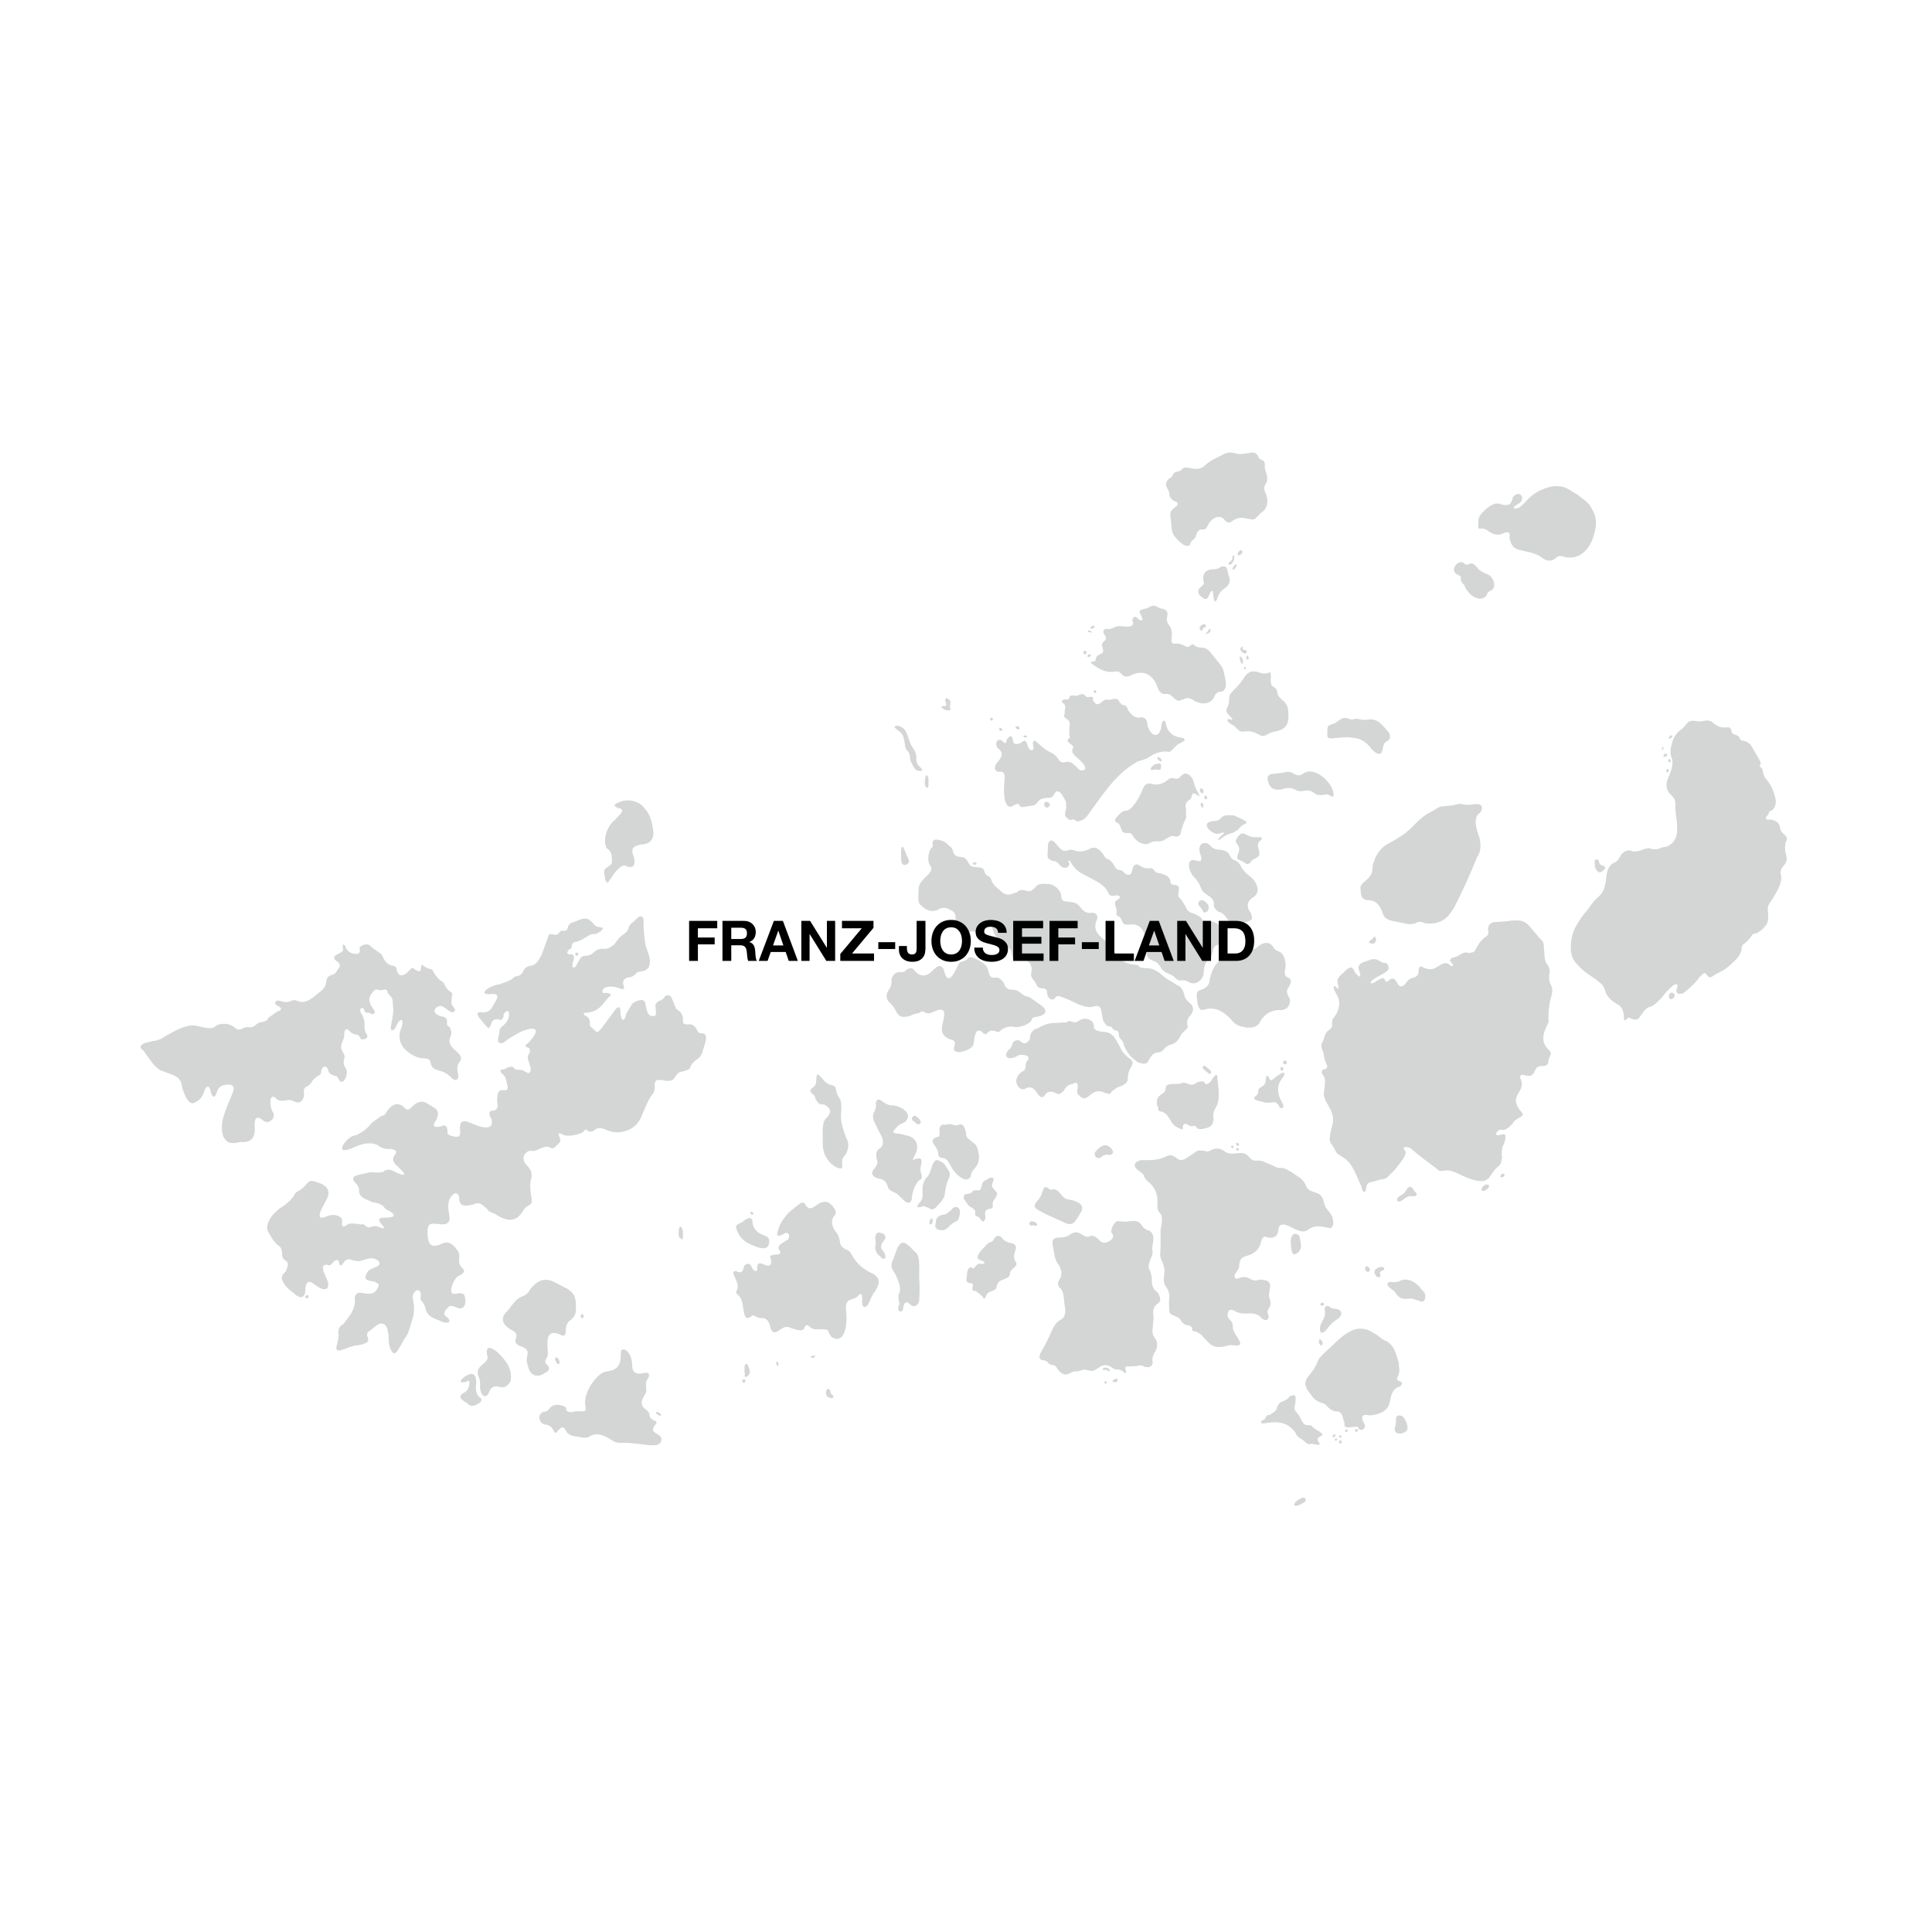 <?xml version="1.0" encoding="UTF-8" standalone="no"?><!DOCTYPE svg PUBLIC "-//W3C//DTD SVG 1.1//EN" "http://www.w3.org/Graphics/SVG/1.1/DTD/svg11.dtd"><svg width="100%" height="100%" viewBox="0 0 417 417" version="1.1" xmlns="http://www.w3.org/2000/svg" xmlns:xlink="http://www.w3.org/1999/xlink" xml:space="preserve" xmlns:serif="http://www.serif.com/" style="fill-rule:evenodd;clip-rule:evenodd;stroke-linejoin:round;stroke-miterlimit:2;"><g><path d="M228,182.2c-1.3,-1.6 -1.7,-0.4 -1.8,0.1l-0.1,2.3c0,1 0.7,0.9 1,1.2c0.8,-0 1.3,0.4 1.7,1c1.3,1.2 2.1,-0 2,-0.4c-0.4,-0.7 -0.1,-1 0.3,-0.3c1.2,2 2.3,2.4 3.5,3c1.7,1 3.7,1.7 4.5,3.4c0.3,0.8 0.8,1 1.5,0.8c0.8,-0.2 1.8,0.2 0.5,1c-0.6,0.2 -0.4,0.7 -0.4,1.2c0.2,0.2 0.3,0.6 0.3,1.2c0,0.7 -0.2,0.9 0.7,1.2l0.5,0.9c0.2,1 1.2,0.8 2.2,0.7c2.2,0.1 2.6,2 3.2,3.6c0.1,0.7 0.3,1.4 0,2.2c-0.3,1.3 0.5,1.7 1.3,2.1c0.6,0.1 1.2,0.6 1.7,1.5c0.5,0.8 1,1 1.7,1.3c0.8,0.3 1.1,0.6 1.5,1c0.8,0.7 1,0.3 1.6,0.4c0.8,-0 1,0.3 1.4,0.5c2,0.7 3,-1.4 3,-1.9c0,-1.9 0.5,-2.4 0.9,-3c0.9,-0.6 0.9,-1.2 1.1,-2c0.2,-1.3 1,-1.1 1.5,-1.5c1.7,-0.8 1.3,-2.1 0.7,-3c-0.4,-0.6 -1.7,-2.3 -3.5,-1.7c-0.4,0.1 -1,0.8 -0.9,-0.2c-0.2,-1 -1.1,-1.1 -1.8,-1.6c-0.9,-0.2 -1.6,-0.6 -1.8,-1.3c-0.1,-0.4 -0.7,-1.1 -1.1,-1.8c-1,-0.7 -0.4,-1.2 -0.5,-1.8c0.3,-1 -0.2,-1.3 -1,-1.3c-0.4,-0.2 -0.8,-0 -0.8,-1c-0.3,-1 -1.3,-1.2 -2.1,-1.5c-0.7,-0 -1,-0.2 -1.3,-0.5c-0.3,-0.6 -0.7,-0.7 -1.1,-0.6c-1.2,0.1 -1.5,-0.3 -2,-0.5c-1,-0.8 -1.6,-0 -1.7,0.9c-0.3,1.5 -1.2,1 -1.6,0.7c-0.5,-0.6 -0.7,-0.6 -1,-0.7c-0.8,-0 -1,-0.5 -1.3,-1c-0.4,-0.7 -0.8,-1 -1.2,-1.3c-0.9,-0.3 -0.8,-0.6 -1.1,-1c-0.9,-1.3 -1.9,-2 -3.2,-1.2c-0.922,0.487 -2,0.595 -3,0.3c-1.1,-0.4 -1.3,-0.1 -1.7,-0c-0.9,0.3 -1.6,-0.5 -2.3,-1.4Zm-87.2,129.8c-2,-0.2 -4.5,-0.6 -6.2,-0.6c-1.6,0.1 -1.9,-0.2 -2.3,-0.4c-1.6,-1 -3.2,-2 -5,-1c-0.5,0.5 -1.6,0.3 -2.6,0.1c-1.4,-0.1 -2.3,-0.6 -2.6,-1.4c-0.5,-1 -1,-0.6 -1.6,0c-0.4,0.6 -0.7,0.9 -1.1,-0.1c-0.6,-1 -1.2,-1 -2,-1.2c-1,-0.3 -1.6,-2.2 0,-2.7c1,0 1,-0.6 1.5,-1c1,-1 3.4,-0.2 3.3,0.3c0,0.8 0.6,0.7 1.1,0.8c0.8,-0.2 1.3,-0.2 1.9,-0.2c1.5,0.2 1.2,-0.4 1.2,-0.9c-0.8,-2.8 2.4,-7.5 4.6,-7.7c2.7,-0.3 3,-1.9 3,-3.8c-0.2,-1.4 1.2,-1 1.6,-0.3c0.8,1 0.8,2.2 0.9,3.4c0.3,1.4 1.5,1.3 2.8,1c0.8,0 1,0.3 0.6,1.2c-0.6,0.6 -0.5,1.6 -0.4,2.5c0,0.7 -0.3,1 -0.6,1.5c-0.8,1.4 -0.3,2.2 0.6,2.8c0.4,0.3 0.7,0.7 0.7,1.3c0.2,0.6 0.6,0.8 1,1c0.9,0.3 0.4,0.7 0.1,1.1c-1,1.3 0.3,1.6 1,2.1c1,0.7 0.4,2.4 -1.5,2.1m178.2,-189.3c-0.6,-0.4 -1,-1.4 -2,-0.8c-0.3,0.2 -0.9,-0 -1.1,-0.3c-1,-0.8 -3.2,1.4 -1.4,2.5c0.4,0.2 0.9,0.2 0.8,1c0,0.5 0.3,0.9 0.7,1.2l0.4,0.9c0.8,1.1 1.6,2 3,2.1c0.4,-0 0.8,-0 1.4,-0.6c0.2,-0.4 0.2,-0.8 1.1,-1.2c0.5,-0.2 1,-1.3 0.2,-2.5c-0.3,-0.5 -0.6,-0.8 -1,-0.9c-0.8,-0.4 -1.7,-0.7 -2.2,-1.4m18.8,-2.4c-1.4,-0.5 -1.7,0.1 -2.2,0.5c-0.7,0.3 -1.3,0.7 -2.8,-0.4c-0.7,-0.6 -1.9,-1 -3.9,-1.4c-1.2,-0.3 -2.5,-0.3 -3,-2.8c0.2,-1 0,-1.6 -1.6,-0.9c-0.4,0.3 -1.7,0.4 -3,-0.6c-0.4,-0.3 -0.9,-0.6 -1.6,-0.5c-0.8,0.2 -0.5,-0.8 -0.5,-1.5c-0.1,-1 0.6,-1.8 1.4,-2.5c1.3,-1.2 2.5,-1.8 3.6,-1.2c1,0.2 2.1,0.4 2.4,-1.5c0.3,-0.6 1.5,-1.3 2,-0.2c0,0.6 0.3,1 -1.2,1.8c-1,0.6 -0.6,1 0.5,0.6c1.8,-1.2 2.1,-2.7 5,-3.9c1.5,-0.7 3,-1 4.6,-0.6c1.3,0.4 1.6,0.9 3,1.6c1.2,1 2.7,1.8 3.2,3.2c1.3,2 1,4.3 0,6.8c-0.7,1.7 -2.6,4.3 -6,3.5m-39.2,41.5c-0.2,1.9 -1.8,0.7 -2.4,-0.1c-1.3,-1.7 -2.4,-2.1 -3.5,-2.3l-1.7,-0.2l-2.7,0.2c-1.6,0.3 -1.7,-0.3 -1.6,-0.8l0,-1c0,-1 0.6,-1 1,-1.2c1.1,-0.3 1,-0.6 1.8,-1c0.5,-0.4 1.1,-0.4 1.7,-0.2c0.2,0.1 0.3,0.2 1,0.2c0.6,-0.3 1.1,-0.1 1.7,-0c1,0.2 1.3,-0 1.8,-0c1.8,-0.3 3.1,1.4 4.4,3c0.2,0.8 0.2,1.3 -0.4,1.6c-0.8,0.4 -1,1 -1,1.8m-17.4,5.4c-0.3,0.2 -1,0.5 -2,-0.2c-0.7,-0.5 -1.5,-0.3 -2.4,-0.1l-1.6,0.2c-1.2,-0 -1.9,0.5 -1.3,1.9c0.4,1.7 2,1.6 2.7,1.5c1.8,-0.6 2.4,-0.2 3,-0c0.8,0.5 1.4,0.4 2,0.3c0.7,-0.2 1.4,-0.1 2.2,0.5c0.6,0.5 1.2,0.4 1.8,0.4c0.6,-0.2 1.2,-0.2 1.7,0.2c0.8,0.5 0.7,-0.3 0.5,-1.1c-0.5,-2 -4.1,-5.6 -6.6,-3.6m-11.6,-69.3c-1,0.1 -1.7,0.4 -3,-0c-1.3,-0.3 -2,-0 -2.7,0.4l-2,1c-0.9,0.5 -1.4,1 -2,1.5c-0.8,0.6 -1.9,0.6 -3,0.3c-0.6,-0.1 -1.2,-0.3 -1.7,0.3c-0.4,0.4 -0.7,0.5 -1,0.5c-0.3,0.1 -0.5,-0 -1,0.7c0,0.4 -0.4,0.6 -0.8,0.8c-0.2,0.2 -1,1 -0.4,2c0.5,0.9 0.5,1.2 0.5,1.6c0.176,0.596 0.62,1.077 1.2,1.3c0.8,0.3 0.8,0.8 0,1.3c-0.5,0.5 -1,0.7 -1,1.6l0.3,3c0,1.2 1,2.3 2.4,3.4c0.2,0.1 1.2,0.7 1.6,-0c0,-0.5 0.3,-0.7 0.6,-1c0.3,-0.1 0.6,-0.5 0.7,-1.1c0.3,-0.6 0.4,-1.2 1.5,-1.1c0.4,-0 0.7,-0.2 1,-0.9c1,-2 2.8,-2.3 3.6,-1.2c0.5,0.6 1,0.8 1.6,0.3c1.7,-1.2 2.6,-0.6 3.6,-0.5c0.6,0.1 1.1,0.3 1.6,-0.2c0.4,-0.4 0.9,-1 1.7,-1.6c0.7,-0.8 1,-1.9 0.5,-3.4c-0.4,-0.9 -0.7,-1.7 0,-2.5c0.3,-0.6 0.3,-1.3 0,-2.2c-0.2,-0.6 -0.4,-1.2 -0.3,-1.6c0,-0.5 0,-1 -0.6,-1.2c-0.5,-0.2 -0.8,-0.4 -0.8,-0.8c-0.3,-0.5 -0.8,-1.1 -2.1,-0.7m4.8,48.5c0,-0.8 0.1,-1.5 -0.7,-1c-0.7,0.2 -1.5,-0 -2.3,-0.3c-1.8,-0.4 -2.4,0.7 -3,1.6c-0.557,0.856 -1.23,1.63 -2,2.3c-0.4,0.6 -1.1,1 -1,2c0,0.6 -0.1,1.3 -0.5,2c-0.4,0.7 0.3,1.3 0.8,1.8c0.8,0.9 0.2,0.6 0,0.6c-0.6,-0.2 -1,-0 -0.5,0.5l0.6,0.5c0.4,0.2 0.8,0.4 1.3,1c0.3,0.3 0.7,0.7 1.4,0.6c1.1,-0.2 2.2,-0 3.2,0.6c0.4,0.2 1,0.6 1.8,0.1c0.5,-0.3 0.9,-0.6 2.3,-0.8c1.2,-0.4 2.3,-0.8 2.4,-3c0,-1.4 0,-2.7 -1.2,-3.6c-0.5,-0.5 -1.1,-0.8 -1.2,-1.8c-0.1,-0.7 -0.5,-1 -0.9,-1.2c-0.4,-0.2 -0.6,-0.7 -0.5,-2m-80.1,10.5c-0.3,-0 -2.4,-0.4 0.1,1.3c0.8,0.7 0.8,1.6 1,2.5c0,0.6 0.2,1.2 0.6,1.6c0.6,0.6 0.5,1.4 0.6,2c1.1,2.6 1.5,2.2 2,2.3c1,0.1 0.3,-0.7 0,-0.9c-0.6,-0.6 -0.8,-1.3 -0.7,-2c0,-0.6 -0.2,-1.3 -0.9,-2.3c-0.3,-0.3 -0.7,-1.5 -1,-2.4c-0.3,-0.8 -0.6,-1.7 -1.7,-2m57.3,92.9c1.1,-0.7 1.8,-0.2 2.4,0.2c0.8,0.8 1.6,0.5 2.4,-0.1l1.7,-1.1c0.5,-0.5 1.2,-0.4 2,-0.3c0.8,0.3 1,-0 1.5,-0.2c1,-0.5 1.9,-0.3 2.7,0.2c0.9,0.8 1.9,0.6 3,0.5c1.4,-0.2 2,0.4 2.3,0.7c0.4,0.6 1,1 1.8,0.9c0.627,-0.059 1.257,0.081 1.8,0.4l1.7,0.7c0.8,0.5 1.2,0.5 1.8,0.5c0.8,-0 1.4,0.5 2,0.8l1.8,1.2c0.4,0.2 0.9,0.7 1.4,1.6c0.4,1.4 1.5,1.4 2.4,1.8c1,0.3 1.4,1.2 1.6,2.2c0.2,1.1 1,1.6 1.4,2.3c0.7,0.8 1,3.6 -0.6,3c-1.4,-0.3 -2.8,-0.6 -4.1,0.3c-1,0.9 -2,0.4 -3,-0c-0.7,-0.3 -3.4,-2.2 -3.6,0.2c0,0.9 -0.6,1.9 -2.3,1.6c-1,-0.5 -1.3,0.3 -1.5,1.3c-0.5,1.7 -1.8,2.3 -3.1,2.7c-1.2,0.3 -1.4,1 -1.5,1.7c0,1 -0.3,1.3 -0.6,1.7c-0.8,0.9 -0.5,1.9 0.7,1.3c0.7,-0.2 1.4,-0.3 2.2,0.2c0.582,0.421 1.347,0.497 2,0.2c1.5,-0 2.6,0.3 2.3,1.8c-0.1,0.8 -0.4,1.6 0,2.5c0.221,0.553 0.185,1.177 -0.1,1.7c-0.4,0.5 -0.6,1 -0.2,1.7c0.2,0.7 -0.4,1.5 -1.4,0.7c-1,-1.2 -2,-1.1 -3,-1.1c-0.9,-0 -1.8,0.1 -2.8,-0.5c-1.2,-0.7 -1.6,-0 -1.6,0.5c-0.1,0.5 0,1 0.5,1.4c0.5,0.4 0.5,0.8 0.6,1.2c-0.2,1 0.7,2 1.3,3.1c0.6,1 0.2,1.3 -0.9,1.2c-1.2,-0.2 -1,-0 -1.4,-0c-1.4,0.4 -2.7,0.5 -3.4,-0c-0.6,-0.2 -1.3,-1.1 -2,-1.8c-0.5,-0.7 -1.1,-1 -1.6,-1.2c-1,-0 -0.7,-0.4 -0.8,-0.7c-0.1,-0.5 -0.6,-0.6 -1,-0.7c-0.6,-0 -1,-0.4 -1.3,-0.8c-0.5,-1 -1.1,-0.9 -1.7,-1.3c-1.4,-0.3 -0.8,-1.7 -1,-2.7c0.1,-1 0.3,-2.1 -0.5,-3.3c-0.7,-0.7 -0.7,-1.8 -0.5,-3c0.2,-1 -0.2,-2 -0.6,-2.9c-0.5,-0.9 -0.2,-2 -0.2,-3l0,-3.6c0.5,-2 0.3,-3 0,-3.4c-0.9,-0.8 -0.6,-1.7 -0.7,-2.6c0.112,-1.607 -0.559,-3.173 -1.8,-4.2c-0.4,-0.3 -0.8,-0.6 -1.1,-1.4c0,-0.4 -1,-1 -1.6,-1.5c-0.8,-1 -0.3,-1.5 0.9,-1.9c1.8,-0 3.6,0.1 5.3,-0.7Zm115,-94c-1,-0.2 -2,-0.3 -2.5,0.6c-0.485,0.614 -1.058,1.153 -1.7,1.6c-0.5,0.6 -1.1,1 -1.5,2.9c-0.357,0.975 -0.321,2.051 0.1,3c0.3,1.3 -0.2,2.6 -0.8,4c-0.6,1.4 -0.6,2.7 0.5,3.7c0.6,0.6 1.2,1.2 1,2.5c0,1.3 0.2,2.2 0.3,3c0.1,1.8 0.4,3.6 -1,5c-0.4,0.3 -0.6,0.6 -1.4,0.8c-0.6,0 -0.9,0.2 -1.2,0.3c-0.6,0.2 -1.3,0.4 -2.2,0c-0.5,0 -1,0 -2.1,0.5c-0.7,0.1 -1.3,0.4 -2,0c-0.8,-0.2 -1.8,0.2 -2.4,1.4c-0.3,0.5 -0.5,1 -1.4,1.3c-1.2,0.7 -1.5,2.2 -1.6,4c-0.3,1 -0.2,1.9 -1.5,3.2c-0.8,0.6 -1.5,1.5 -2.3,2.7c-1,1.1 -2,2.5 -2.8,4c-0.6,1 -2,5.6 0.3,7.8c1.4,1.7 2.9,2.5 4.3,3.5c0.7,0.7 1.5,0.8 2,2.8c0.6,1.3 1.7,2 2.9,2.7c0.2,0.2 1,0.9 1,2.5c0,0.5 0,1 0.6,0.5c0.2,-0.2 0.3,-0.5 0.8,-0.2c0.7,0.2 1.4,0.7 2.1,-0.4c0.7,-1 1.3,-2 2.5,-2.2c0.8,-0.4 1.5,-1.2 2.2,-1.9c0.644,-0.877 1.382,-1.682 2.2,-2.4c0.4,-0.5 1.5,-0.8 1.1,0.3c-0.5,1 0.1,1.6 1.3,1.2c1.3,-1 2.6,-2.2 3.6,-3.6c0.5,-0.2 0.8,-1.3 1.5,-0.4c0.6,1 1.1,0.4 1.7,0l1.9,-1c0.8,-0.5 1.6,-1.2 2.5,-2.1c1,-1 1.2,-1.7 1.4,-2.2c0,-0.5 -0.1,-1 0.8,-1.6c0.4,-0.4 0.6,-0.4 1.3,-1.4c0.2,-0.2 0,-0.5 1.2,-0.7c0.7,-0.4 1.3,-0.8 1.8,-1.5c0.9,-1 0.6,-2 0.6,-3c-0.1,-0.7 -0.1,-1.4 0.4,-2c1.6,-2.4 2.8,-4.6 2.4,-6c-0.3,-1.2 0.3,-1.7 0.8,-2.3c0.6,-0.7 0.5,-1.6 0.2,-2.5c-0.148,-0.759 -0.148,-1.541 0,-2.3c0.3,-0.4 0.5,-1 -0.2,-1.6c-0.5,-0.4 -1,-0.9 -1,-1.7c-0.3,-1.3 -1.6,-1.6 -2.2,-1.6c-0.7,0 -1.2,0 -0.6,-0.8l0.4,-0.5c0,-0.3 0,-0.5 0.7,-0.7c1.3,-1.3 0.7,-2.7 0.3,-4c-0.312,-0.911 -0.787,-1.758 -1.4,-2.5c-0.4,-0.4 -0.7,-1 -0.9,-1.8c0,-0.6 -0.2,-0.8 -0.5,-1c-0.2,-0.2 -0.2,-0.4 0,-0.6c0.2,-0.4 -0.4,-1.2 -0.7,-1.8l-1,-1.7c-0.5,-1 -1.1,-1.4 -1.9,-1.6c-0.5,0 -0.8,-0.2 -1,-0.7c0,-0.2 -0.2,-0.4 -0.8,-0.6c-0.4,-0.1 -0.8,-0.2 -0.9,-0.9c-0.2,-0.3 0,-0.8 -1,-0.7c-0.8,0 -1.2,0.2 -2.6,-0.7c-0.6,-0.5 -1.1,-1 -2.3,-0.7c-0.4,0 -0.6,0.2 -1.3,0.1Zm-335.1,69.4c-0.9,0.3 -1.6,0.9 -0.5,1.6l1.6,2.2c0.542,0.842 1.258,1.558 2.1,2.1l2.7,1c2.3,1 1.7,2.2 2.2,3.3c0.6,1.7 1.3,3 2.3,2.8c1.4,-0.6 2,-1.5 2.3,-2.6c0.3,-1 1.1,-1.6 1.4,0.2c0.6,2.1 1.2,0.4 1.4,-0.2c0.4,-1.2 1.3,-1.3 2.3,-1.4c0.7,-0.1 1.7,0.3 1,1.8c-1,2.7 -3.1,6.3 -2,9.4c0.8,1.6 1.7,1.4 2.7,1.4c1,-0.3 1.3,-0.2 1.6,-0.2c1.5,-0 2.4,-0.8 2.5,-2.4c-0,-1.5 -0.3,-3.4 1.2,-2.7c1.5,1.3 2,0.7 2.6,0.2c0.7,-1 -0,-1.5 -0.2,-2.2c-0.3,-0.8 -0.5,-3.4 0.8,-2.5c0.7,0.8 1.3,0.7 1.9,0.7c1,-0.3 1.6,-0.2 2.1,0.1c1.6,0.8 2,-0.5 2.2,-1l-0,-0.8c-0.1,-0.6 -0,-1.1 0.6,-1.4c0.481,-0.18 0.876,-0.538 1.1,-1c0.4,-0.7 0.9,-0.9 1.3,-1.3c0.7,-0.2 0.7,-0.6 0.7,-1c0.3,-1.3 1.3,-1.2 1.5,-0.3c0.2,1 0.8,1 1.4,1.3c0.7,-0 0.7,0.5 1,0.9c0.4,0.7 0.7,0.3 1,0.2c0.8,-1 0.8,-2.2 0.4,-2.8c-0.5,-0.6 -0.5,-1.3 -0.3,-2c0.2,-0.5 -0,-1 -0.4,-1.6c-0.357,-0.618 -0.357,-1.382 -0,-2c0.2,-0.5 0.4,-1 0.4,-1.6c-0,-1.5 0.8,-1.2 1,-0.9c0.4,0.5 0.9,0.8 1.4,0.9c0.6,-0.1 0.8,0.3 1,0.6c0.2,0.6 0.7,0.5 1.2,0.3c0.8,-0.4 0.2,-1 -0,-1.4c-0.4,-1.1 -0.2,-1.2 -0.2,-1.7c-0,-0.7 -0.2,-1.2 -0.4,-1.8c-0.8,-1.2 -0.6,-1.5 -0.3,-1.7c0.3,-0.1 0.5,-0 0.6,0.3c0.1,0.8 0.5,0.7 0.8,0.7c0.4,-0 0.5,-0 0.6,0.2c0.6,0.3 1,-0.2 0.9,-0.5c-0.7,-1.2 -1.6,-2 -1,-3.3c0.5,-1 1.1,-1.6 1.6,-1.4c0.5,0.2 1,0.2 1.3,-0c0.4,-0.1 0.6,-0 0.8,0.3c0.1,0.7 0.4,0.8 0.7,1.1c0.7,0.7 0.4,1.9 0.6,2.8c-0,1 -0.3,2.4 -0.5,3.6c-0.3,1.4 0.6,1 0.9,0.5c0.4,-0.9 1,-2 1.4,-1.7c0.4,0.5 -0,1.4 -0.2,2c-1.4,4 3,6 4.4,6.2c1.2,-0 2.1,0.2 2,1c0.4,1.5 1.2,1.4 1.9,1.7c1,0.2 1.9,0.7 2.7,1.6c0.9,0.9 1.6,0.2 1.4,-0.8c-0.3,-1 -0.3,-2 0.3,-2.7c0.8,-1 -0.2,-1.8 -0.7,-2.3c-1,-0.8 -1.9,-1.8 -1.3,-3.1c0.337,-0.68 0.26,-1.496 -0.2,-2.1c-0.3,-0.2 -0.7,-0.5 -0.5,-1c-0,-1.3 -0.8,-1.2 -1.5,-1.4c-2.5,-0.9 -0.5,-2.5 0.4,-2.1c0.6,0.1 2,1.7 2.5,1.2c0.6,-0.4 0.2,-0.6 -0,-1c-0.8,-0.8 -0.3,-1.5 -0.4,-2.3c0.4,-0.8 -0.2,-0.9 -0.5,-1.2c-0.448,-0.332 -0.794,-0.782 -1,-1.3c-0.4,-0.8 -0.6,-0.7 -1,-1c-0.6,-0.548 -1.106,-1.19 -1.5,-1.9c-0.1,-0.5 -0.5,-0.5 -0.8,-0.6c-0.4,-0 -0.9,-0.4 -1.3,-0.6c-0.4,-0.6 -0.4,-0.1 -0.5,0.2c-0.1,1.7 -1,0.6 -1.3,0.6c-0.7,-0.8 -1,-0 -1.3,0.2c-0.8,1 -2.2,1.6 -2.6,0.1c-0.2,-1.3 -0.7,-1 -1,-1.2c-1,-0.1 -1.6,-0.9 -2,-1.7c-0.3,-1 -0.9,-1 -1.3,-1.4c-0.4,-0.3 -0.6,-0.3 -1.4,-1.1c-0.8,-0.8 -2.5,-0.1 -2.4,0.6c0.2,0.7 -0,1 -0.6,1.1c-1.2,-0 -2.1,-0.5 -2.5,-1.7c-0.2,-0.4 -0.7,-0.5 -0.5,0.3c0.2,1 -0.4,1 -0.8,1.3c-0.6,0.3 -1.8,0.7 -0.5,1.7c0.7,0.4 0.8,1 0.4,1.5c-0.5,0.5 -0.4,1.2 -1.7,1.5c-0.8,0.3 -0.9,0.8 -1,1.4c-0,0.7 -0.4,1.4 -1.1,2l-2,1.6c-0.8,0.4 -1.6,1.2 -3.2,0.5c-0.7,-0.3 -1.2,-0 -1.6,0.2c-0.9,0.2 -1.5,-0 -2.2,-0.2c-1,-0.2 -1.3,0.7 -0.4,1.1c1,0.4 1,1 -0,1.2l-2,1.4c-0.2,0.7 -0.8,0.7 -1.2,0.9c-0.8,-0 -1.3,0.4 -1.7,0.8c-0.4,0.3 -0.9,0.4 -1.4,0.3c-0.6,-0 -1,0.1 -1.5,0.4c-0.6,0.3 -1.1,-0 -1.7,-0.5c-1.3,-1 -3.5,-0.6 -3.9,-0.1c-0.8,0.8 -2.3,0.3 -3.7,-0c-2.4,-0.7 -5,1 -7.2,2.2c-0.754,0.573 -1.656,0.92 -2.6,1l-1.6,0.4Zm169.9,-43.2c-0,-1.2 1.8,-0.5 2.4,-0.3c1,0.6 1,0.9 1.6,1.3c0.3,0.3 0.4,0.8 0.5,1.2c0.6,1 1.1,0.7 1.7,0.9c0.8,-0 1.2,0.6 1.5,1.2c0.6,1.2 1.4,0.8 2.1,1c0.7,-0 1.3,0.2 1.4,1c0.2,0.5 0.4,0.8 1,1c0.2,0.2 0.4,0.4 0.5,0.8c0.4,1.2 1.5,1.8 2.3,2.6c1.3,1 2.2,0.2 3.2,-0c0.6,-0.7 1.2,-0.5 1.8,-0.4c1.4,0.5 1.6,-0.3 2.2,-0.7c0.7,-1 1.7,-0.7 2.6,-0.7c0.9,-0.1 2.7,0.8 3,2.6c-0.1,1.5 1.1,1 1.9,1.3c1,-0 1.7,0.4 2.3,1.3c1.3,1.4 1.8,1 2.5,1c0.8,0.1 1.2,0.5 1,1.4c-0.6,1.3 -0.8,2.7 1.5,4.4c1,0.8 1.5,1.6 2.1,2.4c1,2 2.6,2.8 4.3,3c0.6,-0 1,0.1 1.1,0.3c0.2,0.5 1.2,0.4 2,0.5c1.3,-0 2.5,1 3.7,2c0.9,0.7 1.7,1 2.5,1.6c0.9,0.3 1.3,1 1.6,2c0.1,1 0.7,1.4 1.3,2c0.7,0.4 0.9,1.7 -0,2.6c-0.6,0.6 -0.8,1.3 -0.6,2c0.2,1 -0.5,1 -0.8,1.5c-0.6,0.5 -0.7,1 -1,1.4c-0.4,0.6 -0.8,1.1 -1.6,1.3c-0.677,0.159 -1.278,0.548 -1.7,1.1c-0.3,0.4 -0.8,0.7 -1.7,0.7c-0.8,0.3 -1.2,1 -1.6,1.7c-0.4,1 -1.3,0.7 -2.3,0.4c-0.5,-0.4 -1.5,-1 -2.3,-2.3c-0.3,-0.5 -0.7,-1.1 -0.7,-1.5c-0.2,-0.6 -0.4,-1 -0.6,-1.1c-0.2,-0.3 -0.5,-0.4 -0.5,-1c-0,-0.5 -0.2,-1 -0.7,-1c-0.2,-0 -0.8,-0.3 -0.7,-0.5c0.1,-0.2 -0.8,-0.4 -0.8,-0.4c-0.3,0.1 -0.6,-0.3 -1,-0.9c-0.3,-0.3 -0.4,-1.5 -0.6,-2.5c-0.3,-1.3 -1.2,-1 -1.9,-0.8c-0.9,0.3 -2.7,-0.4 -3,-0.5c-1.2,-0.6 -2.4,-1.2 -3.9,-1.7c-0.8,-0.3 -0.9,-0 -1.2,0.3c-0.2,0.2 -0.4,0.7 -1.3,-0c-0.2,-0.3 -0.4,-0.6 -0.4,-1.1c-0,-0.9 -0.6,-1 -1.2,-1c-0.7,-0 -1,-0.5 -1.2,-1c-0.4,-0.8 -1.3,-1.3 -1,-2.4c0.2,-0.9 -0,-1.3 -0.2,-1.8c-0.7,-1 -1.4,-1.1 -2.1,-1c-0.8,0.2 -1.6,0.6 -1.9,-1c-0,-1.4 -0.8,-1.4 -1.2,-2c-1.3,-1 -2.6,-1.7 -3,-3.8c-0,-1.5 -0.6,-1 -1,-1c-0.9,0.2 -0.5,1 -0.7,1.5c-0,1.4 -1,0.9 -1.5,0.6c-0.8,-0.5 -1.6,-0.5 -2.6,-0c-0.7,0.3 -1.3,-0 -1.8,-0.8c-0.6,-0.7 -0.4,-1.3 -0.4,-2c0.2,-1.4 -0.3,-1.9 -1.1,-2.2c-1.1,-0.7 -2,-0.5 -2.7,-0c-1.5,0.6 -2.6,-0 -3.6,-1c-0.9,-0.5 -0.5,-2.4 -0.5,-3.8c0.1,-1.1 1.2,-2 2,-2.8c0.7,-0.7 1,-1.4 0.4,-2.1c-0.3,-0.4 -0.4,-1 -0.3,-2c0.1,-0.7 0.3,-1.4 0.7,-1.7c0.4,-0.4 0.1,-0.8 0.2,-1.1Zm119.9,18.8c-0,0.5 0.4,1 -0.8,1.7c-1.2,1 -1.4,1.7 -1.9,2.5c-0.3,0.8 -1,0.7 -1.5,0.8c-0.9,-0.3 -1.3,0.1 -1.8,0.3c-0.4,0.3 -1,0.6 -1.7,0.7c-0.8,0.4 -0.5,0.9 -0,1.3c0.4,0.6 -0.3,0.6 -0.6,0.3c-0.5,-0.7 -1.4,-0.5 -2.7,0.4c-0.7,0.4 -1.3,0.8 -2.8,0.2c-0.7,-0.4 -1.2,-0.6 -1.2,0.7c-0,0.6 -0.2,1.3 -1.5,1.5c-0.596,0.269 -1.088,0.726 -1.4,1.3c-0.7,0.7 -1.3,0.7 -1.7,-0.2c-0.5,-0.9 -1,-1.3 -1.7,-0.7c-0.3,0.3 -0.7,0.7 -1,-0c-0.2,-0.8 -1.2,-0.1 -2.2,0.5c-1,0.6 -1.3,-0 -0,-0.8c1.2,-0.8 3.3,-1.5 3,-2.4c-0.1,-1 -0.6,-0.9 -1,-1c-0.4,-0 -0.9,-0.4 -1.3,-0.6c-0.6,-0.3 -1.4,-0.2 -2.3,0.2c-2.5,0.7 -1.9,1.6 -1.6,2.5c-0,0.5 0.5,1.4 -0.6,0.5c-0.4,-0.4 -0.6,-0.8 -0.7,-1.1c-0.7,-1 -1.3,-0.1 -1.6,-0c-0.8,1 -2.4,1.6 -1.8,3.2c0.1,0.5 0.3,1.4 -0.4,0.6c-0.3,-0.4 -0.7,-0.5 -0.4,0.6l0.9,1.7c0.4,1.5 -0,2.9 -0.9,4.1c-0.5,0.5 -0.5,1 -0.5,1.5c0.1,0.5 -0.1,0.9 -0.6,1.3c-0.9,0.5 -1,1.5 -1.3,2.3c-0.421,0.582 -0.497,1.347 -0.2,2c0.3,0.6 0.3,1 0.4,1.5c0.1,0.7 0.3,1 0.4,1.3c0.4,0.8 0.4,1.3 -0.4,1.4c-0.8,0.1 -0.5,1 -0.2,1.3c0.7,0.9 0.3,2.2 0.2,3.4c-0.3,1.4 0.5,2.3 1,3.3c1.6,2.7 0.7,4 0.4,5.5c-0.2,1.1 -0.4,2.2 0.3,2.8l0.6,1c0.5,1.2 1,1.1 1.6,1.6c2.3,1.3 3,4 4.1,6.3c0.4,1.8 1,1.5 1.1,0.3c0.1,-1.1 0.7,-1 1.2,-1.2l1.9,-0.5c1.3,-0.1 1.7,-0.7 2.1,-1.2c1,-0.8 1.8,-2 2.7,-3.2c0.7,-1.1 0.7,-1.5 0.4,-2c-0.6,-0.5 -0,-0.7 0.4,-0.6c0.8,-0 1,0.4 1.4,0.7c1.5,1.3 3.4,2.7 5.2,4c0.3,0.5 0.8,0.5 1.3,0.4c1.4,-0.3 2.6,0.3 3.8,0.9c1.7,0.8 3.4,1.5 5,1.3c1.1,-0.4 1.3,-1 1.8,-1.7c0.5,-0.8 0.8,-1 1.2,-1.4c0.8,-0.5 0.7,-1.2 0.9,-1.9c-0.2,-1.3 -0,-2.3 0.4,-3c0.5,-1.5 0.6,-2.4 -0.5,-2c-1.3,0.3 -1.5,-0 -0.8,-0.8c0.4,-0.4 0.8,-0.2 1.2,-0.2c1,-0.2 1.4,-0.9 2,-1.4c0.3,-0.7 0.9,-0.9 1.3,-1.2c1.4,-0.6 0.8,-1 0.4,-1.5c-1.6,-2 -1,-3 -0.2,-4.3c0.7,-1.2 0.5,-1.8 0.3,-2.4c-0.6,-1.2 0.3,-1.2 0.9,-1c1,0.3 1.7,0.1 2.1,-1c0.4,-1 1,-1 1.7,-1c1,-0 1.2,-0.6 1.2,-1c-0,-0.4 0.2,-0.8 0.4,-1.2c0.3,-0.6 -0,-1 -0.5,-1.5c-1.2,-1.2 -1.3,-2.7 -0.4,-4.6c0.3,-0.6 0.7,-1.3 0.5,-1.9c-0,-1.9 0.2,-3.1 0.5,-4.4c0.5,-1.4 0.4,-2.4 -0,-3c-0.5,-1 -0.3,-1.6 -0.3,-2.3c0.2,-0.9 -0,-1.4 -0.4,-2c-0.9,-1.1 -0.5,-2.4 -0.8,-3.6c0.1,-0.8 -0.1,-1.5 -0.8,-2l-2.3,-2.7c-1.3,-1.5 -2.6,-1.2 -4,-1.2c-0.7,0.2 -1.7,0.2 -3,0.3c-0.8,-0 -2,0.2 -1.9,1.7" style="fill:#d4d5d5;fill-rule:nonzero;"/><path d="M106.7,216.6c1.2,-1.8 0.6,-2.3 -1,-2c-1.3,0 -1.6,-0.4 -0.3,-1.3c0.8,-0.4 1.6,-0.8 2.3,-0.8l1.9,-0.7l0.8,-0.4c0.3,-0.2 0.4,-0.5 1,-0.7c1,0 1.3,-0.7 1.6,-1.2c0.3,-0.6 0.8,-1 1.8,-1.1c0.9,-0.2 1.6,-1.2 2.2,-2.6l1.2,-3.3c0.3,-1.3 0.8,-0.8 1.3,-0.8c0.4,0.1 0.8,0.2 1.1,-0.3c0.2,-0.3 0.5,-0.6 1,-0.5c0.4,0 0.9,0 1,-0.9c0.2,-0.4 0.4,-0.8 1.3,-1c1.2,-0.5 2.5,-1.2 3.5,-0.3c0.7,0.5 1,1.5 2.1,1.4c0.4,0.2 1.2,0 0,1c-0.4,0.2 -0.6,0.5 -1.4,0.5c-0.5,0 -0.9,0.2 -1.3,0.5c-0.8,0.4 -1.3,0.9 -2.5,1.2c-0.4,0 -0.7,0.1 -0.9,0.8c0,0.3 0,0.6 -0.5,0.8c-0.5,0.4 -0.7,1 0,1.1c0.9,-0.1 1.3,0.2 0.7,1.9c-0.3,1.4 0.7,1.1 1,0c0.6,-0.7 0.6,-1.7 1.9,-1.6c0.5,-0.1 1,-0.1 1.7,-0.8c0.5,-0.4 1,-0.8 2.2,-0.7c1,0 1.6,-0.5 2.2,-1c0.6,-0.7 0.8,-1.3 1.8,-2c0.6,-0.4 1.1,-0.8 1.2,-1.4c0.2,-0.5 0.4,-1 1.2,-1.5l0.9,-0.9c0.3,-0.2 1,-0.5 1.2,0.4c-0.026,1.841 0.108,3.682 0.4,5.5l0.8,2.4c0.4,1.6 0.2,2.9 -1.3,3.3c-0.6,0.1 -1.2,0.1 -1.5,0.5c-0.3,0.3 -0.5,0.6 -1.2,0.8c-0.6,0 -2,0.3 -1.5,1.8c0.2,0.7 0.2,1 -1,0.6c-0.7,-0.5 -4.1,-0.7 -3.5,1l1.1,0c0.2,0.2 1.3,0.2 0.1,1l-1.3,1.6c-0.889,1.016 -2.152,1.629 -3.5,1.7c-0.8,0 -0.6,0.2 -0.2,0.6c0.6,0.3 1.1,0.7 1,1.7c0,0.2 0,0.5 0.2,0.7l0.8,0.7c0.8,1 1,0 1.5,-0.3l3.1,-4.2c0.2,-0.2 1,-1 1,0.5c0.1,2.2 0.9,2.5 1.3,0.4c0.431,-0.701 0.864,-1.401 1.3,-2.1c0.2,-0.2 2.2,-1.4 2.7,-0.3c0.4,1.3 0.3,3.2 2,3c0.5,0 0.4,-0.9 0.3,-1.8c-0.2,-0.8 0.3,-1.2 0.8,-1.5c0.3,0 0.6,-0.2 1,-0.6c0.3,-0.7 1.4,-1 1.8,0.3l0.8,2c1.3,0.8 1.6,1.6 1.5,2.6c0,0.4 0,0.9 1.3,0.8c0.7,-0.1 1.3,0.3 1.8,1.3c0.2,0.3 0.3,0.7 0.9,0.6c1,0 1.2,0.8 0.8,2.1l-0.6,2c-0.2,0.6 -0.5,1.2 -1.4,1.7c-0.4,0.4 -0.9,0.7 -1.2,1.5c0,0.5 -0.9,0.8 -1.8,1c-0.6,0 -1.1,0.5 -1.6,1.3c-0.4,0.7 -1,0.7 -1.7,0.7c-0.4,0 -0.7,-0.2 -1.8,-0.2c-0.5,-0.1 -0.8,0.3 -0.8,1.2c0.1,0.7 0,1.5 -0.8,2.3c-0.8,1.3 -1.3,2.6 -1.9,4c-0.7,1.9 -2,3.4 -4.9,3.8c-0.9,0 -1.8,0 -3.2,-0.7c-0.7,-0.2 -1.4,-0.4 -2,0.1c-0.4,0.2 -0.7,0.7 -1.6,0.3c-0.3,-0.3 -0.6,-0.5 -1,0.2c-0.6,0.5 -3,1.1 -4.2,0.7c-1.4,-0.8 -1.2,-0.2 -0.9,0.5c0,0.4 0.6,0.6 -0.5,1.6c-0.6,0.6 -1,1 -1.5,0.6c-0.7,-0.4 -1.4,-0.1 -2,0.1c-0.7,0.3 -1.2,0.7 -2,0.6c-1.4,-0.2 -2.7,1.7 -1,3.2c0.7,0.8 1.3,1.6 0.7,3.4c-0.095,1.137 -0.028,2.282 0.2,3.4c0,0.6 0.5,1.3 -0.8,1.9c-0.4,0.3 -0.6,0.3 -1.3,1.5c-0.7,1 -1.7,1.7 -3.2,1.4c-0.6,-0.2 -1,-0.2 -2.1,-0.9c-0.9,-0.7 -1.7,-0.5 -2.1,-1.3c-0.9,-0.8 -1.6,-1.7 -2.8,-1.1c-1.6,0.4 -3.2,0.8 -3.3,-1.2c0.1,-0.9 -0.8,-2 -2,0c-0.6,1.3 -0.3,2.5 -0.1,3.8c0.2,1.3 -0.4,2 -2.3,1.7c-1.2,0 -2.6,-0.7 -2.4,2c0,2.1 0.6,3.4 2.9,2.3c2,-1 3,0.7 3.7,1.6c0.3,0.6 0.3,1.2 0.2,1.7c-0.115,0.662 0.11,1.34 0.6,1.8c1,0.9 0.2,1.3 -0.7,1.8c-0.7,0.1 -2.3,3.2 -1.3,3.8c0.8,0.3 1.4,-0.4 2.3,0.1c0.5,0.2 1,3.3 -0.9,3.1c-0.7,-0.2 -1.2,-0.6 -2.1,-0.5c-0.7,0.8 -1.8,1.6 -0.5,2.4c0.8,0.7 0.8,1.6 -1.1,1c-1.2,-0.7 -2.6,-0.7 -3.4,-2.3c-0.2,-0.7 -0.4,-1.5 -0.7,-1.8c-0.2,-0.4 -0.7,-0.5 -0.5,-1.4c0.2,-2.3 -2,-1.3 -1.7,0.6c0.438,1.656 0.333,3.409 -0.3,5c-0.4,1.3 -0.7,2.7 -1.4,3.4l-1.5,2.6c-0.4,0.6 -0.9,1.2 -1.5,0c-0.7,-1.3 -0.4,-2.4 -0.6,-3.6c-0.2,-1.1 -0.4,-2.3 -1.8,-2.1c-1,0.4 -1.4,1 -2,1.4c-0.7,0.4 -1,0.8 -0.6,1.6c0,0.4 0.3,0.7 -0.3,1.1c-0.75,0.365 -1.567,0.569 -2.4,0.6c-0.6,0.2 -1.3,0.3 -2.1,0.7c-0.9,0.2 -2.1,1 -2,-0.4c0.2,-0.7 0.4,-1.5 0.5,-2.6c-0.2,-1 0,-1.8 1,-2.3c1.1,-1.5 2.4,-2.8 2.5,-4.8c-0.2,-1.6 0.4,-2.2 1.7,-1.9c1,0.1 2.1,0.5 3,-0.7c0.2,-0.5 1,-1.1 -0.3,-1.7c-1,-0.4 -3,0 -1.7,-2.1c0.2,-0.5 1,-0.8 2,-1.2c1.2,-0.6 0.5,-1.5 -0.8,-1.8c-0.7,-0.1 -1.6,0.2 -2.5,0.5c-0.6,0.2 -1.3,0.1 -1.9,-0.1c-0.6,-0.2 -1.3,-0.5 -2,0.6c-0.4,0.6 -0.7,0.8 -0.9,0.1c0.1,-0.5 -0.4,-1.4 -1.5,0c-0.2,0.2 -0.5,0.6 -1,0.3c-1.7,-0.2 -0.9,1.5 -0.1,3.2c0.6,1.4 0.2,3 -2.2,1.4c-1,-0.7 -2.3,-2 -2.5,0.7c0,2.5 -1.7,1.7 -2.5,0.8c-0.8,-0.6 -1.6,-1.1 -2.3,-2.4c-0.7,-1.1 0,-1.7 0.6,-2.3c0.4,-1 0.7,-1.8 0,-2.3c-0.6,-0.3 -0.9,-0.8 -0.8,-1.8c-0.2,-0.5 0,-1 -1,-1.6c-0.705,-0.654 -1.282,-1.434 -1.7,-2.3c-1.1,-1.5 -0.3,-2.7 0.5,-4c0.7,-0.7 1.3,-1.4 2.3,-2c0.852,-0.523 1.598,-1.202 2.2,-2c0.4,-0.5 0.3,-0.9 1.3,-1.4c0.8,-0.4 1.3,-1 2,-1.8c0.4,-0.4 1,-0.4 2,0c2,0.6 3,1.7 2,3.7c-0.3,0.7 -3,4.7 -0.4,3.8c1,-0.4 1.9,-0.7 3,-0.2c0.5,0.2 0.9,0.6 0.7,1.5c0,1 0.4,0.9 1.2,0.3c0.3,-0.3 1.4,-0.3 3,0c0.3,-0.2 0.7,0 1,0.4c0.4,0.2 0.7,0.4 1,0.1c0.6,0 0.9,-0.4 1.9,0.1c1.5,0.5 1,0 0.4,-0.7c-1,-1.2 -0.3,-1.4 1,-1.4c1.5,0 2.5,-0.3 0.8,-1.4c-0.4,-0.2 -1,-0.4 -1.3,-1c-0.652,-0.535 -1.458,-0.85 -2.3,-0.9c-1.3,-0.6 -3.1,-0.9 -3,-2.6c0,-0.5 -0.2,-1 -1,-1.8c-0.6,-0.8 -0.3,-1.2 0.8,-1.5l2.2,-0.5c0.492,-0.127 1.008,-0.127 1.5,-0c0.7,0 1.5,0 1.9,-0.3c0.8,-0.7 1.8,-0.2 2.9,0.4c2.5,1 1.2,-0.3 0.2,-1.3c-0.9,-0.7 -1.6,-1.5 -0.8,-2.6c0.5,-0.6 0.5,-1.1 -0.8,-1.3c-0.9,0 -1.7,0.1 -3,-0.9c-2,-0.8 -3.9,0 -5.8,0.9c-0.8,0.2 -2.4,0.8 -1.5,-1c0.8,-1 1.5,-1.8 2.8,-2c1.7,-0.8 2.2,-1.4 2.8,-2c0.7,-1 1.6,-1.3 2.4,-2c0.5,-0.2 1.1,-0.3 1.3,-1c1.2,-1.7 2.5,-2.3 3.9,-0.9c0.5,0.6 1,0.5 1.6,-0.2c1,-1 2,-1.4 3,-0.9l2,1.2c0.8,0.6 0.8,1.5 0.2,2.6c-1,1.5 -0.2,1.6 1.2,1.3c0.8,-0.5 1.2,0 1.3,1c-0.2,0.7 0.3,1 1.4,1.2c0.9,0.2 1.5,0.1 1.3,-1.4c-0.3,-2.9 1.8,-1.7 2.8,-1.3c2.4,1 4.5,1.3 4,-1c-0.6,-1 -0.8,-1.9 0.5,-1.9c0.7,-0.2 1,-0.7 0.7,-1.9c0,-1.4 0.1,-2.7 1.3,-2.5c1.7,0.2 0.7,-1.2 0.7,-2c-0.2,-0.5 0,-0.8 -1,-1.6c-0.5,-0.6 -0.3,-0.8 0.2,-0.9c0.6,0 0.7,-0.2 1,-0.4c0.4,0 1,-0.4 1.3,0c0.2,0.2 0.3,0.5 1,0.5c0.6,0 1,0 1.7,0.5c0.9,0.6 1.2,-0.3 1,-1c-0.2,-1 -0.9,-2 -0.4,-2.8c0.7,-1 0,-1.6 -0.3,-1.5c-0.4,-0.2 -0.7,-0.3 0.2,-1c2.3,-2.3 2.5,-4 -1.4,-2.5c-1.3,0.7 -2.5,1.3 -4,2.5c-0.8,0.2 -1.2,0 -1.1,-1c0.1,-0.5 0.3,-0.8 0.3,-1.5c0,-0.5 0.3,-0.9 0.9,-1.3c0.4,-0.5 0.9,-0.8 1.1,-1.8c0.5,-2.3 -1.4,-0.9 -1.1,-0.1c-0.2,0.5 -0.4,1 -1.2,0.6c-0.6,0 -1.3,0 -1.5,1.1c-0.3,0.4 -0.3,1.4 -1.2,0.2l-1.5,-1.8c-0.3,-0.6 -0.5,-1.1 0.5,-1c1.9,0.2 2.4,-0.9 2.9,-2l-0,0.1Zm80.8,64.7c-0.5,1.1 -1.5,1.1 -1.4,-0.3c-0,-1.5 -0,-2.4 -1.1,-1.1c-0.6,0.4 -1,0.5 -1.4,0.6c-0.9,0.3 -1.1,1.2 -1,2.2c0.5,4.2 -0.7,7.6 -3.2,5.8c-1,-1.3 -0,-1.6 -2.4,-1.6c-1,0.1 -1.7,0 -2.2,-0.5c-0.4,-0.4 -0.8,-0.7 -1.2,0.2c-0.3,1 -1.7,0.4 -3,0c-0.9,-0.5 -1.6,0 -2.4,0.5c-0.8,0.6 -1.5,0.8 -1.9,-0.5c-0.3,-1.6 -1,-2.2 -2,-2.1c-0.5,0 -0.9,-0.2 -1.3,-0.4c-0.6,-0.5 -0.7,0 -1,0.1c-1.3,1 -1.4,-1 -1.5,-1.3c-0.2,-1.3 -0.3,-2.7 -1.2,-3.4c-0.5,-0.3 -0.5,-0.7 -0.2,-1.1c0.4,-1 -0.2,-2 -0.6,-3c-0.4,-0.8 -0.2,-1.2 0.5,-1c1.2,0.6 1.4,-0.2 1.6,-1.1c0.5,-0.7 1.3,-0.7 1.6,0.1c0.3,0.9 1.5,1.6 1.2,0c0.2,-0.5 0.3,-1 1.2,-0.6c1.7,0.9 2.2,0 1.7,-1.2c-0.3,-0.7 0.4,-0.7 1,-0.8c0.8,0 1.5,-0.1 0.9,-1c-0.6,-1 0.6,-1.4 1.4,-2c1.1,-0.2 1,-2.5 -0.6,-1.4c-2,1 -1.1,-0.5 -0.8,-1.7c0.652,-1.45 1.648,-2.72 2.9,-3.7l1.4,-1.1c0.7,-0.6 1,-0.3 1.3,0c0.7,1.5 1.7,0.8 2.6,0.1c1.2,-0.8 2.4,-1 3.5,0.6c0.5,0.6 0.8,1.3 -0,2c-0.6,1.1 -0.3,2 0.3,3c0.7,0.8 1,1.6 1.1,2.4c-0,0.6 0.3,1.2 1.3,1.7c0.6,0.1 1.1,0.7 1.5,1.6c1.013,1.627 2.52,2.889 4.3,3.6c2,1.2 1.2,2.5 0.5,3.8c-0.7,0.8 -1,1.7 -1.4,2.6m4.9,-69.7c0.1,1 -0.2,1.5 -0.5,2c-0.8,1 -0.6,2.1 -0,2.7c0.661,0.529 1.177,1.217 1.5,2c0.9,1.6 1.9,1.2 2.9,1c1,-0.5 1.5,-0.5 2.2,-0.7c0.7,-0.7 0.9,-0.1 1.3,0c1,0.3 1.1,-0.1 1.7,-0.2c1.4,-0.7 2.2,-0.7 2.3,0.3c0.1,2 -1.8,4.4 1.2,5.6c0.8,0.2 1.4,0.5 1,1.4c-0.4,1.5 0.4,1.2 1,1.4c1.9,-0.3 3.2,-1 3.2,-2.2c0.2,-2 0.7,-3 1.7,-2.2c1,1 1,0.3 1.4,0.1c0.8,-0.7 1,-0.2 1.4,-0.3c1,0.5 1.2,0 1.5,-0.3c0.8,-0.5 1.6,-0.7 2.4,-0.6c1.7,0.4 3.8,-0.8 4,-1.3c0.2,-1 1,-0.7 1.5,-0.9c1.7,-0.4 2,-1.2 0.9,-2.2l-2.1,-1.5c-0.5,-0.4 -0.9,-0.6 -1.2,-0.6c-1,-0.3 -1,-0.5 -1.4,-0.8c-0.9,-0.7 -1.3,-0.6 -1.8,-0.7c-0.8,0 -1.5,-0.2 -1.8,-1.4c-0.5,-0.7 -1,-1.3 -1.8,-1.2c-1.4,0.2 -1.3,-0.8 -1.6,-1.4c-0.1,-1.2 -1.1,-1.7 -2,-2.3c-1,-0.5 -2,-1.1 -2.5,-0.3c-0.2,0.2 -0.5,0.4 -1,0.5c-0.7,0.1 -0.8,0.5 -1,0.8c-0.6,1.2 -2,4.6 -2.9,1.7c-0.4,-2 -1.4,-1.9 -2.8,-0.3c-1.1,1 -2.4,1.3 -3.7,-0.2c-0.6,-0.9 -1.3,-0.5 -2,0c-0.3,0.5 -0.9,0.3 -1.4,0.3c-1,0.2 -1.5,0.9 -1.6,1.8Zm89.2,112.6c0.5,-0.4 0.1,-1.3 -0.8,-0.8c-0.8,0.4 -1.7,1.1 -1.4,1.5c0.4,0.4 1.5,-0.3 2.2,-0.7" style="fill:#d4d5d5;fill-rule:nonzero;"/><path d="M179.7,301.1c-0.3,-0.1 -0.5,-0.4 -0.5,-0.9c-0,-0.2 -0.6,-0.9 -0.9,0.1c-0.1,0.8 0.2,1.2 0.8,1.4c0.7,0.3 1,-0.3 0.6,-0.6" style="fill:#d4d5d5;"/><path d="M175.7,293c-0.4,0.2 -0.5,0 -0.7,0c-0,-0.2 0.1,-0.3 0.5,-0.4c0.3,-0.1 0.7,0 0.2,0.4m-7.7,1.3c-0.1,-0.6 -0.6,-0.6 -0.4,0.2c-0,0.4 0.6,0.5 0.4,-0.2m-6.5,0.5c-0,-0.2 -0.5,-0.9 -0.8,0.1l-0,1.2c0.1,0.4 0.1,0.6 -0,0.8c-0,0.2 0.2,0.6 0.8,0c0.7,-0.7 0.2,-1.4 -0,-2l-0,-0.1Zm-0.6,3.2c-0.1,0.7 -0.7,0.5 -0.7,0c-0,-0.4 0.7,-0.4 0.7,0m-18.6,7c-1,-0.7 -0.8,0.1 -0.3,0.4c0.7,0.4 1,0 0.3,-0.5m-21.7,-11.5c0.5,0.8 -0.1,1.6 -0.6,0.5c-0.5,-1 0.1,-1.2 0.6,-0.5m182.4,12.6c-0.2,-0.4 -1.5,-1 -1.7,0.2c-0,0.9 -0,1.5 -0.2,1.8c-0.3,0.9 0.3,1.6 1.3,1.4c1.8,-0.3 1.7,-1.5 0.7,-3.3m-10.5,2.9c0.2,0.2 0.7,-0.3 0.5,-0.4c-0.2,-0.3 -1,-0.1 -0.5,0.4m-1.8,-0.4c0.2,0.3 -0.1,0.7 -0.4,0.4c-0.3,-0.3 0.2,-0.6 0.4,-0.4m-1.5,1.2c-0.4,0 -0.4,0.5 -0,0.5c0.3,0 0.4,-0.5 -0,-0.5m-0.7,0.9c-0,0.4 -0.6,0.3 -0.5,0c0.1,-0.3 0.6,-0.3 0.5,0m-0.5,-0.6c0.4,-0.5 -0,-0.6 -0.3,-0.4c-0.5,0.5 0.1,0.6 0.3,0.4m0.9,1.1c-0,0.4 0.6,0.6 0.6,0c-0,-0.3 -0.6,-0.5 -0.6,0m-0,-26.7c-0.933,0.532 -1.749,1.246 -2.4,2.1c-0.3,0.5 -1.7,2 -1.7,0.2c-0,-0.5 0.1,-1 0.5,-1.6c0.4,-0.7 0.8,-1.5 0.5,-2.7c-0,-0.7 0.8,-0.7 1,-0.5c0.4,0.4 1,0.5 1.4,0.5c0.5,0 2,0.6 0.7,2m-3.3,-2.8c0.3,-0.3 -0.2,-0.8 -0.6,-0.4c-0.4,0.4 0.3,0.7 0.6,0.4m12.8,-7.5c-0.5,0.1 -0.8,0.4 -0.6,0.8c0.2,0.8 -0.3,0.8 -0.8,0.5c-0.6,-0.7 -0.6,-1.3 -0,-1.7c1.4,-0.8 2.1,0 1.4,0.4Zm-3.1,-0.7c-0.6,-0.6 -1,0.3 -0.6,0.8c0.5,0.5 1.3,0 0.6,-0.8m-10,16c0.3,0.8 -0.3,1.3 -0.7,0.4c-0.1,-0.3 0,-0.8 0.2,-0.9l0.5,0.5m-138.1,-24c0,-0.8 -0.8,-1.2 -0.8,0.2c-0.1,1 0,1.3 0.3,1.5c0.6,0.6 0.6,0.2 0.6,-0.3l0,-1.4m17.6,1.2c0.7,0.2 1.3,0.6 0.9,2c-0.2,0.6 -0.8,1 -2.4,0.5c-1.4,-0.6 -3.5,-1 -4.5,-3.8c-0.3,-0.5 -0.1,-1 0.5,-1.3c0.6,-0.2 0.7,-0.3 1.3,-0.8c0.9,-0.6 1.5,-0.5 1.6,0.2c0,1.6 1,2.7 2.7,3.2m-2.6,-5c-0.5,-0.4 -0.7,0.1 -0.4,0.4c0.2,0.2 0.8,0 0.4,-0.4" style="fill:#d4d5d5;fill-rule:nonzero;"/><path d="M276.8,232.7c0.7,-0.9 0.7,-1.7 -0.8,-0.7c-0.7,0.3 -1.7,1.8 -2,0.8c-0.1,-0.4 -0.7,-1.2 -0.8,0.2c0,0.5 0,1 -0.9,1.6c-0.4,0.2 -0.8,0.4 -0.7,1c0,0.4 -0.2,0.7 -0.6,1c-0.2,0.1 -0.8,0.7 0.6,1l1.6,0.4l1.1,-0c0.7,-0.2 1.3,-0.2 1.8,0.8c0.1,0.6 1.4,0.6 0.7,-0.7c-1.3,-2.2 -1.2,-4 0,-5.4Z" style="fill:#d4d5d5;"/><path d="M277,229.2c-0.3,0.5 0.6,0.7 0.7,0.3c0.2,-0.5 -0.5,-0.9 -0.8,-0.3m-0.2,1.1c0.5,-0 0.3,0.8 0,0.8c-0.4,-0 -0.5,-0.8 0,-0.8m-16.3,-0c-0.6,-0.6 -1.2,-0 -0.5,0.6l1,0.8c0.6,0.4 0.6,-0.4 0.3,-0.7l-0.8,-0.7Zm-21.1,18.9c-0.5,-0 -1,-0 -1.7,0.6c-0.5,0.4 -1.5,-0 -1.3,-1c0.3,-0.5 1.6,-2 2.8,-1.5c0.9,0.4 1.9,1.9 0.2,2m-41.4,-8.3c-0.7,-0.5 -1.5,0.3 -0.8,1c0.2,-0 0.5,0.3 0.8,0.6c0.5,0.3 1.6,-0.4 0,-1.5l0,-0.1Zm-72.4,42.7c0.4,-0.3 0.7,0.5 0.3,0.8c-0.2,0.2 -0.8,-0.5 -0.3,-0.8m235.7,-69.3c0.8,0.5 -0.3,1.5 -0.8,1.2c-0.5,-0.4 -0,-1.8 0.8,-1.2m-15.2,-27.6c-0.5,-0 -0.8,-0.3 -0.9,-0.9c-0.1,-0.5 -1,-0.7 -0.9,0.3c0,0.8 0.1,1.6 0.8,2c0.4,0.2 0.7,-0 1,-0.3c0.7,-0.5 0.5,-1 0,-1m-41.2,71.3c-0.7,-0.2 -1.4,0.3 -2.2,0.9c-0.8,0.6 -1.5,-0 -0.7,-0.8c0.5,-0.3 1,-0.5 1.5,-1.2c0.2,-0.4 0.8,-1.5 1.5,-0.6c0.2,0.3 0.2,0.5 0.7,0.9c0.5,0.6 -0.1,0.9 -0.8,0.8m19.4,-4.8c-0.6,0.3 -0.4,1 0.3,0.6c0.5,-0.4 0.1,-0.9 -0.3,-0.6m-3.9,2.5c0.8,-0.6 1.7,-0 0.6,0.8c-1.2,1 -1.5,-0.2 -0.6,-0.8m-23.9,-53.5c-0.1,0.2 -0.3,0.4 -0.7,0.6c-0.5,0.5 0,0.6 0.4,0.7c0.8,-0 0.7,-0.4 0.9,-0.7c0,-1.1 -0.5,-0.9 -0.6,-0.6m23,-26.9c1,-1.3 0.4,-2.2 -1.4,-1.9c-1,0.2 -1.6,0.1 -2.1,-0c-1,-0.2 -1.5,-0 -2.2,0.2l-1.9,0.2c-1.1,-0 -1.7,0.5 -2.5,1c-2.3,1.1 -3.3,2.3 -4.5,3.5c-1.5,1.5 -3,2.4 -4.6,3.3c-3,1.2 -4,4.6 -4,5.9c0,1 -0.7,1.8 -1.7,2.6c-1.2,1 -0.8,1.5 -0.8,2c0,1.3 0.5,2 1.7,2c1.5,-0 2.5,1 3.1,3c0.3,0.8 1,1.3 2.2,1.5l2.5,0.5c1.4,0.4 1.9,-0 2.3,-0c0.9,-0.7 1.6,-0.1 2.3,-0c4,0.4 5.2,-2.2 6,-3.3c1.85,-3.58 3.519,-7.252 5,-11c1,-1.3 0.8,-3 0.5,-4.3c-1.2,-3 -0.9,-4.5 0,-5.2l0.1,-0Zm-59.4,-3.7c0.2,-0.3 0.8,0.3 0.5,0.6c-0.4,0.5 -0.7,-0.4 -0.5,-0.6m-0.7,1.5c0.6,-0 0.5,1 0.3,1c-0.4,-0 -0.6,-1 -0.3,-1m0.3,-2.1c0.4,-0.1 -0,-1.3 -0.5,-1c-0.3,0.1 -0,1.2 0.5,1m-8.9,-6.9c-0.3,0.2 -1.1,-0.6 -0.9,-0.8c0.3,-0.3 1.2,0.5 0.9,0.8m-0.7,1.9c-0.8,-0.3 -0.9,-0 -1.2,-0c-0.8,0.1 -0.3,-0.4 -0.3,-0.6c0.6,-0.7 1,-0.7 1.5,-0.8c0.6,-0.1 0.6,0.3 0.6,0.6c-0,0.9 -0.3,0.7 -0.7,0.8m-23.8,6.9c0.4,0.1 0.7,0.7 0.3,1c-0.3,0.4 -0.8,0.2 -1,-0.2c-0.1,-0.5 0.1,-1 0.7,-0.8m-15.3,13.2c-0,0.3 -0.7,0.6 -0.8,0.1c-0.1,-0.4 0.7,-0.4 0.8,-0m-15.6,-3c-0.4,-1 -0.7,-0.7 -0.7,0.2l-0,2.1c0.1,0.7 0.3,1 0.9,1c0.5,-0.2 1,-0.5 0.7,-1.2l-0.9,-2.1Zm5.1,-15.6c-0,-0.5 -0.6,-1 -0.7,1c-0,1.6 0.8,1.3 0.8,0.9l-0,-1.9m3.7,-16.3c0.3,0.6 0.2,1 -0.5,0.9c-0.6,-0 -0.6,0.1 -0,0.6c0.4,0.3 0.8,0.4 1.4,0.3c0.2,-0.2 0.2,-0.3 0.1,-0.5c-0.2,-0.5 -0,-0.6 -0,-0.8c0.1,-0.6 -0,-0.9 -0.3,-1c-0.7,-0.7 -0.9,-0.1 -0.7,0.5m17.6,7.4c-0,-0.2 -1,-0.2 -0.8,0.1c0.2,0.3 0.8,0.2 0.8,-0.1m-2.1,-1.5c0.5,0.3 0.6,-0.4 0.2,-0.6c-0.4,-0.2 -1,0.2 -0.2,0.6m-5.9,-2.2c-0,-0.4 0.6,-0.4 0.6,-0c-0,0.6 -0.6,0.3 -0.6,-0m2.6,2.5c-0.2,0.2 -0.9,-0.2 -0.6,-0.5c0.3,-0.4 0.8,0.3 0.6,0.5m20.3,-8.5c0.1,0.3 -0.4,0.6 -0.5,0.2c-0.2,-0.5 0.4,-0.6 0.5,-0.2m-1.7,-7.9c-0.4,0.4 -0.1,0.7 0.4,0.4c0.4,-0.2 -0,-0.7 -0.4,-0.4m-0.4,-0.5c-0,0.7 -0.6,0.5 -0.7,-0c-0,-0.4 0.7,-0.5 0.7,-0m1.6,-5.3c-0.6,0.5 -1,-0 -0.5,-0.3c0.5,-0.4 0.9,-0 0.5,0.3m-0.4,1c-0.3,-0 -1,-0 -0.9,-0.3c0.2,-0.4 0.9,0.2 1,0.3m32.2,-17c0.3,-0.3 0.2,-1.3 -0.7,-0.4c-0.4,0.9 -0,1 0.7,0.4m-1.7,2.7c0.7,-0.7 0.8,-0.4 0.4,0.3c-0.2,0.4 -1.2,0.9 -0.4,-0.3m-0.6,-0.4c-0.3,0.2 -0.8,-0 -0.4,-0.4c0.6,-0.4 0.7,-0.7 0.7,-1c-0,-1 0.4,-0.3 0.4,-0.2c-0,0.4 -0,0.9 -0.7,1.6m3,22.2c0.4,-0 0.2,0.5 -0,0.5c-0.3,-0 -0.2,-0.7 -0,-0.6m0.3,-1.9c-0,0.4 0.6,0.6 0.5,-0c-0,-0.5 -0.5,-0.8 -0.5,-0m-0.8,0.3c0.3,1.2 -0.2,1.3 -0.5,0.3c-0.4,-1.2 0.2,-1.1 0.5,-0.3m0.5,-2c-0.3,-0 -0.5,-0 -0.5,-0.4c-0,-0.5 -0.1,-0.4 -0.4,-0.1c-0.2,0.4 -0,0.6 0.2,0.8c0.5,0.6 0.7,0.5 1,0.3c0.3,-0.5 -0,-0.5 -0.3,-0.6Zm-8.7,-4.9c-0.2,0.1 -0.3,0.1 -0.5,0.6c-0.3,0.3 -0.3,0.1 -0.4,-0l-0.2,-0.5c-0,-0.1 -0,-0.3 0.3,-0.4c0.2,-0.2 0.5,-0.5 0.9,-0.3c0.2,0.2 0.3,0.5 -0,0.6m-0,1.5c0.3,-0.3 0.6,-0.5 0.8,-1c0.2,-0.3 0.3,-0.2 0.4,-0c-0,0.8 -0.7,0.8 -1.2,1m2.7,-7.9c-0.2,0.7 -0.7,1.5 -0.9,-0.2c-0,-0.8 -0.2,-2.3 -1,-0.2c-0.3,0.7 -0.6,1 -1.5,0.3c-1,-0.8 -1,-1.6 -0.2,-2.2c0.4,-0.4 0.8,-0.6 0.6,-1.1c-0.4,-1.6 0.3,-2.5 1.6,-2.7c1.3,-0 1.6,-0.2 2,-0.5c0.8,-0.3 1.3,-0.1 1.4,0.3c0.3,0.9 0.3,1.5 0.5,1.8c0.4,1.1 -0.2,2 -1,2.5c-1,0.7 -1.2,1.2 -1.5,2m-144.6,165.7c0.3,0.3 0.5,0.7 -0,1.3c-0.8,0.4 -1.4,1.1 -2.6,0.9c-0.5,-0.2 -1,-0.3 -1.4,-1.3c-0.3,-0.9 -0.7,-1.7 -0.4,-3c0.3,-1.1 -0.2,-1.6 -1.1,-1.9c-0.8,-0.3 -1.7,-0.6 -1.4,-1.7c0.6,-1.2 -0.4,-1.7 -1.2,-2.1c-1.6,-1 -2,-2.2 -1.1,-3.4c1.4,-1.3 1.9,-2.9 3.5,-3.6c0.9,-0.3 1.6,-0.8 1.9,-1.6c1,-1.2 2.4,-2.7 4.8,-1.8l3.3,1.7c1,0.7 1.9,1.3 1.8,4c0.1,1 -0.2,2 -1,2.6c-0.6,0.4 -1.2,1 -1.2,2.6c-0,1 -0.6,1.1 -1.3,0.6c-2.5,-1 -2.8,0.7 -2.6,3.1c-0,0.7 0.2,1.3 -0.2,2c-0.3,0.5 -0.6,1 0.2,1.6m-10.2,4.7c-1,-0.3 -2,-0.3 -2.5,1.2c-0.4,1.1 -1.6,1.2 -1.9,-1.1c0.1,-1.4 -0.1,-2 -0.4,-2.6c-0.3,-1.2 0.2,-1.6 0.6,-2.1c1,-0.8 1.7,-1.5 1.4,-2.1c-0.4,-1.8 0.1,-2.4 2,-1c1.9,1.8 3.5,3.7 3,6.4c-0.5,0.8 -1,1.5 -2.2,1.3m-4.5,2.2c-1,-1 -0.8,-2.2 -0.7,-3.3c-0.1,-2.2 -1.2,-2.1 -2.7,-1c-0.3,0.3 -1.6,1.3 0.4,1c0.5,-0.3 1.1,-0.7 0.7,1c-0.2,0.6 -0.4,1 -1.4,1.5c-0.8,0.6 -0.4,1.2 0.6,1.8c0.7,0.3 1,1.3 2.4,0.6c1.2,-0.6 1.5,-1.2 0.7,-1.6m35,-119.4c-1.1,0.4 -2.7,0.4 -1.7,2.7c0.5,2 -0.2,2.4 -1.3,2.2c-0.8,-0.6 -1.5,-0.2 -2.3,0.7c-0.54,0.576 -1.01,1.214 -1.4,1.9c-0.3,0.1 -0.7,1.7 -1.2,0c-0,-0.9 -0.7,-2 0.5,-2.5c0.4,-0.4 1,-0.4 1,-1.5l-0.1,-1.2c-0.2,-0.5 -0.3,-0.9 -0.9,-1.3c-1,-0.9 -0.6,-4.5 1.6,-6.2c0.8,-1 2.7,-2.3 0.7,-2.6c-1.5,-0.6 -0.5,-1 0.9,-1.5c1.8,-0.5 3.8,0.3 4.5,1.2c0.7,0.8 1.7,1.6 2.2,5.2c0.2,1.8 -0.6,2.8 -2.5,3m85.1,82.3c-0.3,0 -0.3,-0.2 -1,-0.1c-0.6,0 -0.6,-0.7 -0,-0.9c1.1,0 1.6,0.8 1,1m-10.8,15.2c-0.2,0.5 -0.4,0.7 -0.7,0.1c-1,-1 -1.3,-1.1 -1.7,-1.3c-0.7,0 -0.5,-0.4 -0.5,-0.7c0.3,-0.7 -0.1,-1 -0.7,-1c-1,-0.2 -0.5,-1 -0.5,-1.6c-0,-1.2 0.5,-2 1,-1.7c0.6,0.4 0.6,-0.1 0.9,-0.3c0.4,-0.6 0.8,-0.6 1.3,-0.5c1,0 0.5,-0.6 -0,-0.7c-1.5,-0.4 -0.8,-1.2 -0.3,-2l1.2,-1.3c0.252,-0.332 0.602,-0.577 1,-0.7c0.4,-0.1 0.6,-0.4 0.7,-0.6c0.4,-0.8 1.1,-1 1.7,-0.4c0.4,0.6 1,1 2,1.2c1,0.2 1.2,0.6 1,1.5c-0.4,1 -0.5,1.8 -0,2.5c0.4,0.5 0.1,0.9 -0.2,1.2c-0.6,0.4 -1,0.9 -1,1.4c-0.1,1 -1,1 -1.7,1.4c-1,0.3 -1,0.9 -1.2,1.4c-0,0.5 -0.5,0.8 -1.1,1c-1,0.3 -1,0.7 -1.2,1.1Zm-11.6,-15.8c-0.3,0.4 -0.5,0.4 -0.6,0c-0,-0.4 0.1,-0.7 0.3,-0.9c0.5,-0.5 0.5,0.5 0.3,1m5.2,-0.5c-0.6,0.4 -1,0.4 -1.9,1.5c-0.5,0.1 -0.4,0.7 -2.1,0.3c-0.2,-0.4 -0.8,0 -0.4,-1.6c-0,-1 0.6,-1.4 1.4,-1.6c1,0 1.4,-0.7 2,-1.1c0.6,-1 1.7,-0.6 1.8,0.3c-0,0.7 -0.2,2.1 -0.8,2.2m-7.6,-3.1c-0.9,0.2 -1.1,0 -0.4,-0.8c1,-1 0.7,-2 0.7,-2.8c-0,-1 0.2,-1.8 0.7,-2.5c1,-1 1,-1.7 1.3,-2.5c0.8,-2.4 1.5,-1.3 2.3,-1c0.5,0.3 1,1.2 1.5,2c0.2,0.6 0.1,1.1 -0.2,1.7c-0.6,1.2 -0.6,2.2 -0.8,3.3c-0.2,1 -1.1,1.9 -2,2.8c-0.6,0.5 -1,0.3 -1.3,0.1c-0.6,-0.2 -1.2,-0.7 -1.8,-0.3m13,2.9c-0.4,-0.8 -0.7,-0.7 -1,-0.9c-0.5,-0.1 -0.3,-0.5 -0.3,-0.8c0.1,-0.5 -0.4,-0.7 -0.6,-1c-0.9,-0.2 -1.3,-1.2 -1.9,-2c-0,-0.5 -0,-1 0.7,-1c0.5,0 0.7,-0.2 1,-0.3c0.4,-0.6 0.8,-0.5 1.2,-0.5c1,0.2 0.7,-0.5 1,-0.9c-0,-1.1 1,-1.3 1.8,-1.8c0.5,0 1,-0.3 0.6,1c-0.5,0.7 -0,1.2 0.5,1.8c0.7,0.5 0.3,1 0.1,1.5c-0.5,0.6 -0.8,1.2 -0.6,1.8c-0,0.2 -0,0.5 -0.6,0.6c-0.7,0.1 -1.3,0.3 -1,1.7c-0,0.4 -0.2,1.5 -0.9,0.8Zm-33.5,-22c1.3,-1.3 1.1,-2.2 -0.4,-3c-1.7,0 -1.3,-0.7 -1.8,-1c-0.2,-0.9 -0.4,-1 -0.6,-1.2c-1,-0.6 -0.5,-1.2 0.1,-1.6c0.7,-0.6 0.5,-1.1 0.6,-1.6c-0,-2 0.7,-0.7 1.3,-0.2c1,1.3 1.6,1.3 2,1.4c0.5,0.1 0.9,0.3 1,1.2c-0,0.4 0.3,1.1 0.9,2c0.2,0.6 0.2,1.5 0.2,2.2c-0.4,2.6 0.6,4.6 1,5.9c0.8,1.3 0.5,2.4 -0,3.6c-1,1 -0.9,1.6 -0.8,2.3c0.1,1.2 -0.6,0.8 -1.4,0.5c-1.588,-0.928 -2.632,-2.569 -2.8,-4.4c-0,-2.6 -0.3,-5.3 0.7,-6.1" style="fill:#d4d5d5;fill-rule:nonzero;"/><path d="M254.3,160.6c1.7,-0.7 2,-1.3 0,-1.5c-1.299,-0.282 -2.318,-1.301 -2.6,-2.6c-0.2,-1.6 -1,-0.8 -1,0c-0.2,2.6 -2,3 -3,0.2c-0.1,-1.9 -1,-2 -1.8,-1.8c-1.2,0 -1.8,-0.8 -2.4,-1.6c-0.2,-0.6 -0.4,-1.1 -1,-1.1c-0.4,-0.1 -0.7,-0.4 -1,-0.9c-0.3,-0.7 -1,-0.4 -1.5,-0.4c-0.2,0.1 -0.5,0.2 -1.2,0.1c-0.5,0 -0.8,0.4 -1.2,0.7c-0.4,0.2 -1,0.8 -1.7,-0.6c0.2,-1 -0.4,-0.6 -0.8,-0.7c-0.5,0.2 -0.8,-0.1 -1,-0.4c-0.4,-0.3 -0.8,-0.2 -1.2,0c-0.4,0.3 -1,0.1 -1.4,0.1c-0.5,0 -0.7,0.2 -0.7,0.5c0.1,0.3 -0.4,0.4 -1.2,0.4c-0.7,0.3 -0.4,0.6 -0.1,0.8c0.8,0.6 0.2,1.5 0.3,2.2c-0.4,1 0.4,1 0.7,1.4c0.7,0.6 0.3,1.2 0.3,1.8l0,1.3c0.2,0.6 0.1,0.8 -0.1,0.9c-0.6,0.4 -0.2,0.8 0.4,1.2c0.4,0.3 0.8,0.6 0.4,1c-0.4,1.2 1,1.8 1.7,2.6c2.3,2.2 0.1,2.3 -0.3,1.9c-1,-1 -1.8,-2 -3,-1.6c-0.8,0.2 -1.2,-0.2 -1.5,-0.7c-0.7,-1 -1.4,-1.3 -2,-1.6c-1.2,-0.6 -1.6,-1.2 -2.4,-1.8c-1,-1.2 -1.2,0 -1,0.4c0.4,1.6 -0.9,1.4 -1.2,0.1c-0.5,-1.7 -1,-0.8 -1.6,-0.5c-1.2,0.5 -1.6,0 -1.6,-0.8c-0.2,-1.3 -1,-0.4 -1.3,0c-0.2,1.4 -0.6,0.6 -0.9,0.4c-1,-1 -2,0.6 -0.9,1.6c1.3,1 0.6,2 -0.3,3c-0.3,0.3 -1,1.7 0.3,2c1.3,-0.3 1.5,0.7 1.3,2c-0.5,5.4 1,6.1 2,5.2c0.4,0 0.9,-0.7 1.2,0c0.5,0.7 1.2,0.3 1.9,0.2c1.6,-0.1 1.8,-0.5 2,-0.8c0.5,-0.8 1.3,-0.9 2,-1c0.9,0.1 1.3,-0.2 1.6,-0.7c0.5,-1 1,-0.9 1.7,0c0.6,1 1,1.6 0.9,2l0,0.7c0,0.4 0,0.8 -0.2,1c0,0.5 -0.2,1 0.5,1.4c0.3,0.4 0.7,0.5 1,0.3c0.3,-0.2 0.7,0.2 1.1,0.4c0.77,-0.063 1.487,-0.422 2,-1c3.2,-4.2 5.9,-8.9 10.5,-11.6c0.9,-0.7 2,-0.5 3.2,-1.4c1.023,-0.723 2.247,-1.108 3.5,-1.1c0.8,0.2 1,0 1.3,-0.4l1.3,-1.2Zm7.6,-9.8c-1,1.2 -2.3,1.3 -3.9,0.6c-1,-0.7 -1.8,-1 -2.6,-0.4c-0.6,-0.1 -0.8,0.8 -2,-0.3c-0.8,-0.9 -1.3,-1 -1.9,-0.9c-0.4,0 -0.9,0 -1.5,-1c-0.6,-2.1 -2.3,-4.7 -5.8,-3.1c-1.2,0.7 -1.8,0.2 -2.3,-0.4c-0.6,-0.6 -1.2,-0.3 -1.8,-0.3c-1.3,0.2 -2.7,-0.5 -4.3,-1.6c-0.3,-0.3 -0.6,-0.6 -0,-0.6c0.7,0 0.6,-0.3 0.7,-0.5c0.2,-1 0.6,-0.8 1,-1.1c1,-0.5 0.5,-1 0.5,-1.4c-0.4,-0.8 -0,-1 0.3,-1.4c0.8,-0.7 0.3,-1 0.1,-1.4c-0.6,-0.8 -0,-1.3 0.4,-1.3c0.5,0.2 1,0 1.5,-0.2c1.1,-0.6 1.6,-0.3 2.3,-0.3c1.3,0.2 2,-0.1 2,-0.8c-0.5,-0.8 0.2,-1.8 1,-0.9c0.3,0.4 1.5,0.9 0.7,-0.7c-0.5,-0.6 -0.5,-1.1 0.4,-1.3c1,-0.2 1.3,-0.4 1.8,-0.7c0.7,-0.2 1.2,0.1 1.7,0.4c0.6,0.3 1.6,0.1 1.8,1.2c-0,0.8 -0.5,1.5 0.3,2.5c0.6,0.8 0.7,1.6 0.6,2.5c0.1,0.7 -0.5,1.7 1,1.5c0.7,0 1.3,0.2 2,0.6c0.5,0.3 0.8,0 1.1,-0.2c0.4,-0.4 0.6,-0.2 0.8,0c0.6,0.5 1.2,0.4 1.7,0.5c1.4,0 2,1.5 3,2.5c0.5,0.8 1.3,1.4 1.6,2.5c-0,0.7 1.4,4 -0.5,4.5c-0.7,-0.1 -1.3,0.3 -1.7,1.5m38.4,127.4c-1.5,-1.1 -0.7,-1.6 0.1,-1.5c0.9,0.1 1.3,0 1.7,-0.2c1.7,-0.9 3.4,0.4 3.7,0.7c0.5,0.3 1,1.2 1.6,1.7c0.5,0.8 0.2,2.3 -0.7,2c-0.9,-0.2 -2,-0.8 -2.5,-0.6c-1.5,0.2 -2.3,-0.2 -2.8,-1c-0.249,-0.408 -0.592,-0.751 -1,-1m-21.8,-10.6c0.2,-2.2 1.9,-1.3 1.9,-0.7c0.2,1.2 0.7,2.4 -0.3,3.3c-1,0.8 -1.2,0.4 -1.4,-0.3c-0.2,-1.1 -0.2,-1.7 -0.2,-2.3m-70.2,-23.6c-0.3,-1.3 -0.9,-1.7 -1.6,-1.3c-0.3,0.2 -0.7,0 -1,0c-0.4,-0.1 -0.7,-0.3 -1.4,-0.1c-0.2,0 -0.3,0.2 -0.8,0c-0.7,0.2 -0.9,0.7 -0.8,1.4c0.1,1.6 -0.4,1.2 -0.8,1.4c-0.6,0.3 -1.1,0.6 -0.3,1.7c0.5,0.7 0.8,1.2 0.8,1.7c-0,1.1 0.8,1 1.3,1.1c0.7,0.2 1,1 1.4,1.6c0.5,1.3 3.2,4.2 4.3,2.4c0.1,-1.2 0.7,-1.5 1.1,-2.1c1.3,-1.6 0.5,-4 -0,-4.8l-1.3,-1.1c-1,-0.6 -0.7,-1.3 -0.9,-1.9m-15.4,-5.5c-1.5,0 -1.8,-0.4 -2.3,-0.7c-1.3,-1.1 -1.4,-0.4 -1.7,0.1c0.2,1.1 -0.1,1.6 -0.3,2c-0.5,0.8 -0.3,1.8 0.5,3.1c0.5,1.5 2.3,3.2 0.8,4.7c-1,0.5 -1,1.5 -0.7,2.6c0.3,0.9 -0.3,1.4 -0.7,2c-0.3,0.2 -0.9,1.4 0.8,1.9c0.8,0.3 1.5,0 2.2,1.7c-0,0.5 0.5,1 1.3,1.3c1,0.4 1.2,0.9 1.7,1.3c1.2,1.4 2,1.2 2.2,0.2c0.062,-1.411 0.551,-2.771 1.4,-3.9c1,-0.5 0.8,-1 0.7,-1.4c-0.4,-1 -0.2,-1.7 -0,-2.5c-0,-0.6 0.1,-1.2 -1.1,-0.9c-0.2,-0.1 -1.4,1 -0.3,-0.8c1,-2 0.3,-3.5 -1.3,-4.1l-2,-0.5c-1.3,0 -1.8,-0.3 -1,-1c0.8,-1.2 1.8,-1.2 2.2,-1.6c1.7,-1.7 -0.7,-3.2 -2.4,-3.5m65.4,-67c0.6,0.5 0.6,0.3 0.2,-0.5c-0.5,-0.8 -0.8,-1.6 -1,-2.5c-0.3,-1 -1.6,-2.4 -2.7,-1.1c-0.3,0.2 -0.4,0.8 -1.4,0.5c-0.5,0 -0.8,-0.3 -1.5,0.4c-1,0.7 -2,1.2 -3.4,0.8c-0.9,-0.3 -1.6,0 -2.1,1.5c-0.4,1 -2,4.1 -3.4,4.3c-0.7,-0.1 -1.4,0.6 -2.2,1.5c-0.1,0.1 -0.5,0.8 0.2,1.1c0.7,0.2 0.7,1 1,1.5c-0,0.2 0.1,0.7 1.1,0.7c0.5,0 1,-0.1 1.3,0.6c0.6,1 1.9,2.1 3.4,1.7c0.6,-0.4 1.2,-0.6 2,-0.5c0.5,0 1,0 1.7,-0.5c0.6,-0.3 1,-0.8 1.9,-0.6c0.494,0.211 1.074,-0.012 1.3,-0.5c0.2,-1.1 0.6,-2.3 1.2,-3.4l-0,-1.8c-0.2,-0.8 -0.2,-1.5 0.5,-2c0.2,-0.3 0.5,-0.1 0.7,-0.9c0.1,-0.5 0.3,-1 1.2,-0.3m19.6,39.4c-1,-0.5 -0.6,-1 -0.7,-1.5c0.4,-0.8 0.2,-3.6 -1.2,-4.1c-0.4,-0.2 -0.8,-0.2 -1.3,-1c-0.5,-0.9 -1.7,-1.3 -3,-0.3c-0.5,0.3 -0.6,0.8 -2,1c-0.7,0.2 -1.5,0.2 -2.2,0.8c-0.3,0.2 -0.4,0.5 -1.6,0.4c-0.6,0 -1.1,0 -1.6,0.5c-0.1,0.1 -0.3,0.3 -1,0.4c-1.3,1 -1.9,2.5 -2.3,4.2c-0,1 -0.5,1.8 -2,2.3c-1.2,0.3 -0.7,1.5 -0.7,2.4c0.2,1 0.3,2.2 1.6,1.8c1.9,-0.6 4,0 6.3,2.8c1.2,1 1.8,0.8 2.7,1.1c1.1,0 2.3,0.1 3,-1.3c0.8,-1.4 2,-2.4 4,-2.5c2.1,0.2 2.6,-1.4 2.4,-2.4c-0.5,-0.9 -1,-1.7 -0.2,-2.6c0.6,-1 0.6,-1.7 -0.2,-2m-8,-14c-0,0.7 1,1.5 -1,2l-2.1,0.1c-0.8,-0.3 -1.2,0.5 -2,-0.8c-0.5,-0.6 -0.9,-1.3 -1.9,-1.5c-0.5,-0.4 -1,-0.8 -1,-1.4c0.2,-1 -0.5,-1.7 -1.4,-2.2c-0.5,-0.5 -1,-0.4 -1.5,-1.8c-0.4,-1 -0.7,-1.3 -1,-1.7c-1.9,-1.7 -2,-4.6 -0.1,-4c1.4,0.5 1.5,-0.1 1.1,-1.3c-0.9,-2.3 1,-3 2,-2c0.5,0.5 0.8,1 2.4,1c0.8,0.2 1.6,0.3 2,1.4c0.2,0.4 0.5,0.7 1.2,1c0.4,0.1 0.9,0.6 1.2,1.3c0.424,0.748 1.004,1.396 1.7,1.9c1.2,0.8 2.9,3.2 1,4.6c-1.7,1 -1.5,2.2 -0.7,3.4m-1.7,-20.1c0.5,0.2 1.4,0.6 0.4,1c-0.5,0.2 -1,0.6 -1.3,1.1c-0.5,0.3 -0.8,0.7 -1.7,0.9c-0.698,0.192 -1.347,0.533 -1.9,1c-0.2,0.3 -1.6,0.9 -0.1,-0.5c0.7,-0.5 1,-1 -0.4,-0.5c-0.6,0.2 -1.3,0 -2.2,-0.8c-0.7,-0.7 -0.9,-1.5 0.4,-1.8c0.7,-0.2 1.5,0.1 2.3,-0.9c0.6,-0.6 1.6,-0.4 2.6,-0.4l2,0.9l-0.1,0Zm3.8,4.6c0.6,-0.6 0.6,-0.9 -0.8,-0.8c-0.6,0 -1,0.1 -2.3,-0.6c-0.6,-0.3 -1.1,-0.4 -1.8,0.6c-0.2,0.5 -0.8,0.7 0.1,1.7c0.2,0.5 0.5,1 -0,1.9c-0,0.5 -0.6,1 0.5,1.4l1,0.5c0.5,0.6 0.8,0.2 1.2,0c0.2,-0.4 0.4,-0.7 1.3,-1c0.2,-0.4 0.8,-0.2 0.6,-1.4c-0.2,-0.8 -0.6,-1.6 0.1,-2.3m-29.9,52.9c-1.3,0.4 -1.4,0.8 -2,1.1c-0.5,1.1 -1,0.4 -1.5,0.4c-1.1,-0.6 -2.3,-0.5 -3.5,0.7c-0.7,0.6 -1.4,0.7 -2.2,-0.3c-0.4,-0.2 -0.3,-0.9 -0.2,-1.5c0.2,-2 -1.2,-0.6 -1.3,-0.8c-1,0.2 -1.3,0.8 -1.7,1.4c-0.5,0.4 -0.8,1.1 -1.8,0.5c-1,-0.5 -1.8,-0.3 -2.3,0.5c-0.6,0.8 -1.1,0.3 -1.6,-0.4c-0.7,-1.2 -1.5,-1.6 -2.5,-1.1c-1.1,0.8 -2.3,-0.8 -2,-2c0.4,-1.2 0.8,-1.2 1.2,-1.6c0.8,-0.3 0.6,-0.7 0.8,-1.1c-0.1,-0.4 -0,-0.9 0.4,-1.3c0.7,-1 -0.6,-1.3 -1.7,-1.2c-0.3,0 -1.2,0.8 -2.3,0.7c-0.6,-0.2 -1,-0.6 -0.2,-1.7c0.9,-0.7 0.7,-1 0.9,-1.3c0.2,-1.1 1.7,-1 1.8,-0.6c0.6,0.5 1.2,0.7 2,-0.5c-0,-1.1 0.3,-2 1.8,-2.4c2,-1.3 3.3,-1 5,-1.2l1.1,0c0.6,-0.6 0.8,-0.2 1.1,-0.2c1,0.4 1.1,0 1.6,-0.2c1.5,-1 3.1,0 3.2,1c-0.2,0.9 0.7,1.3 2,1.4c2.4,0.1 2.7,1.8 3.5,3c0.486,1.189 1.323,2.201 2.4,2.9c0.6,0.5 0.6,1.1 -0,1.9c-0.6,1.2 -0.5,1.7 -0.6,2.5c-0,0.6 -0.6,1 -1.3,1.4m-51.4,35.7c-0.6,-0.6 -0.8,-1.3 -0,-2.2c0.4,-0.5 0.8,-1.1 -0.2,-1.7c-0.5,0 -1.3,-0.7 -1.6,0.8c-0,0.7 0.3,1.4 -0,1.9c-0,0.7 -0,1.5 1.2,2.4c0.3,0.6 1.7,0.7 0.6,-1.2m5.3,-1.3c-0.8,-0.8 -1.6,-1 -2.4,0.8l-0.8,2.2c-0.8,1.4 -0.2,2.3 0.4,3.1c0.7,1.6 1.5,3.2 0.8,4.4c-0.2,0.7 -0,1.2 -0,1.6c0.3,0.5 -0,0.8 -0.1,1.1c-0.2,1.7 1.2,1 1,0.5c0.2,-1.4 0.7,-1.8 1.5,-1c1,1 2,0 2,-1c0.11,-1.598 0.11,-3.202 -0,-4.8c-0,-2.3 0.2,-4.7 -0.8,-5.4l-1.5,-1.5m98.4,38.5c0.4,0.8 -0.4,1.7 -1.1,1.2c-0.4,-0.3 -0,-0.7 -1.2,-0.5c-1,0 -2.2,0.5 -2,-0.9c-0.4,-0.8 -0.3,-1.9 -1.2,-2.4c-0.8,0 -1.6,-0.2 -2.4,-1c-0.4,-0.4 -0.6,-0.8 -1.7,-1c-0.7,-0.4 -1.4,-0.7 -1.8,-1.5c-1,-1.2 -2,-2.5 -0.8,-4c0.7,-1 1.5,-1.6 2.2,-3.6c0.2,-0.5 1.4,-1.7 2.9,-3c1.5,-1.5 3,-2.9 4.6,-3.5c1.5,-0.6 3.1,-0.4 4.8,0.8c1,0.5 1,1 2.7,1.7c0.8,0.8 1.4,0.7 2.4,4.6c-0,0.9 0.4,1.6 -0.2,2.9c-0.1,0.4 -0.5,0.8 0.4,1c0.8,0.3 0.6,0.7 -0,1.2c-1.1,0.2 -1.8,1.2 -2.1,3.2c-0.3,1.5 -1.3,2.7 -4.3,3c-1.8,-0.4 -2.1,0.3 -1.2,1.8m-14.9,-4.9c0.3,-2 -0.8,-1 -1.3,-1c-0.2,0.5 -0.7,0.7 -1.2,1c-1,0.2 -1.3,0.9 -1.5,1.5c-0.2,0.9 -1,1 -1.5,1.5c-0.3,0 -0.6,-0.1 -0.9,0.5c-0.2,0.3 -0.1,0.5 -0.8,0.7c-0.5,0.5 -0.2,0.7 0.6,0.6c2.4,-0.4 4.8,-0.5 6.6,2c0.2,0.6 0.5,1 1.6,1.6l0.7,0.6c0.3,0.3 0.7,0.4 1.1,0.2l1,0.2c1.3,0.3 0.7,-0.5 0.6,-0.6c-0.5,-0.6 -0,-1 0.4,-1.2c1,-0.5 -0,-0.7 -0.2,-1c-0.9,-0.5 -1.5,-0.9 -1.6,-1.2c-0.3,-0.2 -0.7,-0.2 -1,-0.2c-1,0 -1,-0.8 -1.4,-1.2c-0.3,-0.9 -0.6,-1.1 -1,-1.6c-0.8,-0.8 -0.1,-1.6 -0.2,-2.4m-40.5,-6.6c0.3,0.3 0.7,0.3 0.3,-0.3c-0.4,-0.4 -0.7,-0.3 -1,-0.3c-0.4,0 -0.6,0.6 -0,0.5c0.4,-0.1 0.5,0 0.7,0.1m-0.3,2.4c0.2,0 -0,0.7 -0.3,0.4c-0.3,-0.4 0.1,-0.6 0.3,-0.4m1.9,-0.6c0.5,-0.3 0.7,0.5 0.3,0.7l-0.7,0c-0.5,0 -0,-0.4 0.4,-0.7m-8.5,-38.3c0.6,0.3 1.7,0.7 1.3,2c-0.4,0.7 -0.9,1.6 -1.6,2.5c-0.6,0.5 -1.2,0.6 -2.3,0l-3.8,-1.7c-1.1,-0.7 -3.1,-1.2 -2.3,-2.4c0.5,-0.7 1.2,-1.2 1.4,-2.3c0.4,-0.5 0.2,-1.6 1.3,-1c0.4,0.2 -0,0.5 1.2,0.3c0.5,0 1,0.3 1.7,1.2c1.2,1.4 1.2,0.7 3.1,1.4" style="fill:#d4d5d5;fill-rule:nonzero;"/><path d="M249.7,281.5c-0.6,0.4 -1,1.3 -0.7,2.8l-0.2,2.3c-0,0.6 -0.3,1.1 0.5,2.3c0.5,0.5 0.7,1.8 -0,2.9c-0.4,0.6 -0.7,1.3 -0.5,2.3c-0.1,0.8 -0.6,1.2 -1.8,0.9c0.1,-0.1 -1.2,-0.5 -1.3,-0.2c-0,0 -2,0.2 -2.3,0.1c-0.3,0 -0.7,0 -0.4,0.9c0.2,0.8 -0.2,0.6 -0.5,0.3c-0.333,-0.296 -0.756,-0.472 -1.2,-0.5c-0.5,0 -1,-0.1 -1.4,-0.5c-1.2,-0.8 -2.2,-0.4 -3,0.3c-0.6,0.2 -0.8,0.7 -1.8,0.4c-0.5,0 -0.9,-0.4 -1.8,0c-0.4,0 -0.4,0.3 -1.3,0.2c-0.3,0 -0.3,0 -1.3,0.5c-0.4,0.1 -0.7,0.4 -1.5,-0.1c-0.5,-0.4 -1,-0.8 -1.1,-1.2c-0.3,-0.4 -0.6,-0.6 -1,-0.6c-0.3,0 -0.6,-0.1 -0.9,-0.5c-0.3,-0.3 -0.7,-0.5 -1,-0.5c-1,-0.1 -1,-0.7 -0.6,-1.6c0.986,-1.671 1.854,-3.409 2.6,-5.2c0.5,-0.8 0.8,-1.5 2,-2.1c0.7,-0.6 0.9,-1.5 0.6,-2.9c-0.2,-1.3 -0.1,-3 -1,-3.8c-0.7,-0.7 -0.5,-1.3 -0,-2c0.5,-1 0.3,-2 -0.3,-3c-1,-1.3 -0.9,-2.5 -1.2,-3.7c-0.1,-1 -0.6,-2.1 1.3,-2.2c0.9,0 1.5,0 2.6,-0.8c0.6,-0.2 1.1,-0.7 2.4,0.2c0.6,0.4 1.1,0.6 1.7,0.3c0.5,-0.2 1,0 1.7,0.6c0.8,1 1.6,1 2.4,0.5c0.9,-0.5 1,-1 0.7,-1.6c-0.8,-0.5 0.6,-3.2 1.5,-2.7c0.1,0 1.6,0.2 2,0c1,0 1.9,-0.4 2.7,0.7c0.5,0.8 1.1,1.2 1.7,1.3c0.7,0.4 1.2,1 0.8,3c-0,0.5 -0.3,0.7 -0,1.6c-0.1,0.4 -0,0.7 -0.4,1.4c-0.3,0.9 -0.9,1.6 -0,3.1c-0,0.5 0.3,0.8 0.2,1.9c0.1,0.8 0.2,1.7 1.2,2.3c0.7,1 1,2 -0.1,2.6m17.3,-33.7c0.4,0 0.6,0.5 0.2,0.6c-0.4,0 -0.5,-0.6 -0.2,-0.6m0.4,-0.6c0.2,-0.4 -0.4,-0.7 -0.6,-0.4c-0.1,0.3 0.4,0.8 0.6,0.4m-1.2,0.2c0.2,0.2 -0.2,0.6 -0.4,0.3c-0.3,-0.3 0.2,-0.6 0.4,-0.3m-6.2,-52.9c-1,-0.7 -1.8,0.5 -1.1,1.1c0.3,0.4 0.6,0.6 0.8,1.2c0.3,0.3 0.6,0.1 1,-0.2c0.5,-1.1 -0.1,-1.6 -0.7,-2.1m100.1,-28c0.3,-0.4 -0.2,-0.8 -0.4,-0.3c-0.2,0.4 0.2,0.8 0.4,0.3m-0.1,-2.3c0,0.4 0.6,0.5 0.6,0c0,-0.3 -0.5,-0.6 -0.5,0m-1.3,-2.8c0.3,-0.5 0.3,0 0.2,0.3c0,0.2 -0.6,0.3 -0.2,-0.3m0.4,1.4c0.1,-0.2 1,-0.2 0.5,0.4c-0.3,0.4 -1,0 -0.5,-0.4m1.2,-3.9c-0.6,0.6 0.1,0.6 0.3,0.4c0.5,-0.5 0.1,-0.8 -0.3,-0.4" style="fill:#d4d5d5;fill-rule:nonzero;"/><path d="M66.6,279.8c0,0.5 -0.6,0.6 -0.7,0.2c0,-0.6 0.7,-0.6 0.7,-0.2" style="fill:#d4d5d5;"/><path d="M262.8,232.6c-0.1,-1.4 -1,0.1 -1.2,0.4c-0.6,1.1 -1.5,1.2 -1.6,0.7c-0.2,-0.5 -1.4,-0.3 -1.9,0.1c-0.4,0.4 -1.2,0.4 -1.8,0.1c-0.4,-0.2 -1,-0.3 -1.6,0c-1.1,0.2 -3.1,-0.3 -3.1,1c0,1 -1,1.2 -1.4,1.7c-0.5,0.4 -0.5,1.1 -0.5,1.7c0,0.3 0.4,0.7 0.3,1c-0.2,0.3 0.3,0.6 0.6,0.6c1.8,0.4 2,2.7 3.3,3.3c0.5,0.2 1.5,1 1.4,0.2c0,-0.8 0.4,-1 1,-0.7c0.2,0.2 0.6,0.4 1,0.4c0.3,-0.1 0.6,-0.3 1,0.3c0.4,0.5 1.3,0.3 2,0.1c1.4,-0.3 1.7,-1.3 1.6,-2.2c-0.2,-1.4 0.5,-2.1 0.8,-2.8c0.7,-1.8 0.2,-4.6 0,-6" style="fill:#d4d5d5;fill-rule:nonzero;"/><path d="M124.4,205.6c0.4,0 0.7,0.4 0.1,0.7c-0.2,0.1 -0.6,-0.5 -0.1,-0.7" style="fill:#d4d5d5;"/></g><g><path d="M148.735,198.761l-0,8.639l1.9,0l-0,-3.57l3.617,0l0,-1.476l-3.617,0l-0,-1.996l4.174,-0l0,-1.597l-6.074,-0Z" style="fill-rule:nonzero;"/><g><path d="M157.835,202.669l-0,-2.432l2.081,-0c0.435,-0 0.762,0.095 0.98,0.284c0.218,0.19 0.327,0.494 0.327,0.914c-0,0.435 -0.109,0.75 -0.327,0.944c-0.218,0.193 -0.545,0.29 -0.98,0.29l-2.081,-0Zm-1.9,-3.908l-0,8.639l1.9,0l-0,-3.376l1.899,0c0.476,0 0.819,0.105 1.029,0.315c0.21,0.209 0.347,0.54 0.411,0.992c0.049,0.347 0.085,0.71 0.109,1.089c0.024,0.379 0.089,0.706 0.194,0.98l1.899,0c-0.088,-0.121 -0.155,-0.268 -0.199,-0.442c-0.045,-0.173 -0.077,-0.357 -0.097,-0.55c-0.02,-0.194 -0.034,-0.383 -0.042,-0.569c-0.008,-0.185 -0.017,-0.347 -0.025,-0.484c-0.016,-0.218 -0.046,-0.435 -0.09,-0.653c-0.045,-0.218 -0.115,-0.418 -0.212,-0.599c-0.097,-0.182 -0.222,-0.339 -0.375,-0.472c-0.153,-0.133 -0.347,-0.232 -0.581,-0.297l0,-0.024c0.484,-0.193 0.833,-0.476 1.047,-0.847c0.213,-0.371 0.32,-0.81 0.32,-1.319c0,-0.33 -0.058,-0.639 -0.175,-0.925c-0.117,-0.287 -0.287,-0.539 -0.508,-0.757c-0.222,-0.217 -0.488,-0.389 -0.799,-0.514c-0.311,-0.125 -0.659,-0.187 -1.047,-0.187l-4.658,-0Z" style="fill-rule:nonzero;"/><path d="M166.849,204.06l1.125,-3.17l0.025,0l1.089,3.17l-2.239,0Zm0.182,-5.299l-3.267,8.639l1.911,0l0.678,-1.924l3.231,0l0.653,1.924l1.972,0l-3.23,-8.639l-1.948,-0Z" style="fill-rule:nonzero;"/><path d="M172.96,198.761l-0,8.639l1.778,0l0,-5.784l0.024,0l3.594,5.784l1.9,0l-0,-8.639l-1.779,-0l0,5.796l-0.024,-0l-3.606,-5.796l-1.887,-0Z" style="fill-rule:nonzero;"/><path d="M181.369,205.9l0,1.5l7.284,0l0,-1.597l-4.755,-0l4.634,-5.542l0,-1.5l-6.8,-0l0,1.597l4.271,-0l-4.634,5.542Z" style="fill-rule:nonzero;"/><rect x="189.573" y="203.359" width="3.642" height="1.476" style="fill-rule:nonzero;"/><path d="M199.749,204.678l0,-5.917l-1.9,-0l0,5.832c0,0.153 -0.006,0.312 -0.018,0.478c-0.012,0.165 -0.048,0.318 -0.109,0.46c-0.06,0.141 -0.159,0.256 -0.296,0.344c-0.137,0.089 -0.331,0.133 -0.581,0.133c-0.226,0 -0.409,-0.036 -0.551,-0.108c-0.141,-0.073 -0.252,-0.172 -0.332,-0.297c-0.081,-0.125 -0.137,-0.276 -0.17,-0.454c-0.032,-0.177 -0.048,-0.371 -0.048,-0.58l-0,-0.388l-1.718,0l-0,0.751c-0,0.476 0.08,0.881 0.242,1.216c0.161,0.334 0.375,0.609 0.641,0.822c0.266,0.214 0.569,0.372 0.907,0.472c0.339,0.101 0.69,0.152 1.053,0.152c0.646,-0 1.158,-0.099 1.537,-0.297c0.379,-0.197 0.669,-0.444 0.871,-0.738c0.202,-0.294 0.331,-0.611 0.387,-0.95c0.057,-0.339 0.085,-0.649 0.085,-0.931Z" style="fill-rule:nonzero;"/><path d="M202.943,203.117c0,-0.38 0.043,-0.747 0.127,-1.101c0.085,-0.355 0.22,-0.672 0.406,-0.95c0.185,-0.279 0.427,-0.5 0.726,-0.666c0.298,-0.165 0.661,-0.248 1.089,-0.248c0.427,0 0.79,0.083 1.089,0.248c0.298,0.166 0.54,0.387 0.726,0.666c0.185,0.278 0.32,0.595 0.405,0.95c0.085,0.354 0.127,0.721 0.127,1.101c0,0.363 -0.042,0.716 -0.127,1.058c-0.085,0.343 -0.22,0.652 -0.405,0.926c-0.186,0.274 -0.428,0.494 -0.726,0.659c-0.299,0.166 -0.662,0.249 -1.089,0.249c-0.428,-0 -0.791,-0.083 -1.089,-0.249c-0.299,-0.165 -0.541,-0.385 -0.726,-0.659c-0.186,-0.274 -0.321,-0.583 -0.406,-0.926c-0.084,-0.342 -0.127,-0.695 -0.127,-1.058Zm-1.899,-0c-0,0.629 0.096,1.216 0.29,1.76c0.194,0.545 0.472,1.019 0.835,1.422c0.363,0.403 0.809,0.72 1.337,0.95c0.528,0.23 1.123,0.345 1.785,0.345c0.669,-0 1.266,-0.115 1.791,-0.345c0.524,-0.23 0.968,-0.547 1.331,-0.95c0.363,-0.403 0.641,-0.877 0.835,-1.422c0.193,-0.544 0.29,-1.131 0.29,-1.76c-0,-0.646 -0.097,-1.245 -0.29,-1.797c-0.194,-0.553 -0.472,-1.035 -0.835,-1.446c-0.363,-0.412 -0.807,-0.734 -1.331,-0.968c-0.525,-0.234 -1.122,-0.351 -1.791,-0.351c-0.662,-0 -1.257,0.117 -1.785,0.351c-0.528,0.234 -0.974,0.556 -1.337,0.968c-0.363,0.411 -0.641,0.893 -0.835,1.446c-0.194,0.552 -0.29,1.151 -0.29,1.797Z" style="fill-rule:nonzero;"/><path d="M212.127,204.532l-1.839,0c-0.008,0.533 0.089,0.993 0.291,1.38c0.201,0.387 0.473,0.706 0.816,0.956c0.343,0.25 0.738,0.433 1.186,0.55c0.448,0.117 0.91,0.176 1.385,0.176c0.589,-0 1.108,-0.069 1.555,-0.206c0.448,-0.137 0.823,-0.329 1.126,-0.575c0.302,-0.246 0.53,-0.538 0.683,-0.877c0.154,-0.339 0.23,-0.706 0.23,-1.101c0,-0.484 -0.103,-0.881 -0.308,-1.192c-0.206,-0.311 -0.45,-0.559 -0.732,-0.744c-0.283,-0.186 -0.567,-0.321 -0.853,-0.406c-0.287,-0.084 -0.511,-0.143 -0.672,-0.175c-0.54,-0.137 -0.978,-0.25 -1.313,-0.339c-0.335,-0.089 -0.597,-0.177 -0.786,-0.266c-0.19,-0.089 -0.317,-0.186 -0.382,-0.29c-0.064,-0.105 -0.096,-0.242 -0.096,-0.412c-0,-0.185 0.04,-0.339 0.121,-0.46c0.08,-0.121 0.183,-0.221 0.308,-0.302c0.125,-0.081 0.264,-0.137 0.418,-0.169c0.153,-0.033 0.306,-0.049 0.459,-0.049c0.234,0 0.45,0.02 0.648,0.061c0.197,0.04 0.373,0.109 0.526,0.205c0.153,0.097 0.276,0.23 0.369,0.4c0.093,0.169 0.147,0.383 0.164,0.641l1.839,-0c-0,-0.5 -0.095,-0.926 -0.285,-1.277c-0.189,-0.351 -0.445,-0.639 -0.768,-0.865c-0.323,-0.226 -0.692,-0.389 -1.107,-0.49c-0.415,-0.101 -0.849,-0.151 -1.301,-0.151c-0.387,-0 -0.774,0.052 -1.161,0.157c-0.388,0.105 -0.734,0.266 -1.041,0.484c-0.307,0.218 -0.555,0.49 -0.744,0.817c-0.19,0.327 -0.285,0.712 -0.285,1.155c0,0.396 0.075,0.733 0.224,1.011c0.15,0.278 0.345,0.51 0.587,0.696c0.242,0.185 0.516,0.336 0.823,0.453c0.307,0.117 0.621,0.216 0.944,0.297c0.314,0.089 0.625,0.169 0.931,0.242c0.307,0.072 0.581,0.157 0.823,0.254c0.242,0.097 0.438,0.218 0.587,0.363c0.149,0.145 0.224,0.335 0.224,0.569c0,0.217 -0.056,0.397 -0.169,0.538c-0.113,0.141 -0.254,0.252 -0.424,0.333c-0.169,0.08 -0.351,0.135 -0.544,0.163c-0.194,0.028 -0.375,0.043 -0.545,0.043c-0.25,-0 -0.492,-0.031 -0.726,-0.091c-0.234,-0.061 -0.438,-0.154 -0.611,-0.279c-0.173,-0.125 -0.313,-0.288 -0.417,-0.49c-0.105,-0.201 -0.158,-0.447 -0.158,-0.738Z" style="fill-rule:nonzero;"/><path d="M218.686,198.761l-0.001,8.639l6.559,0l-0,-1.597l-4.659,-0l0,-2.118l4.187,0l-0,-1.476l-4.187,0l0,-1.851l4.562,-0l-0,-1.597l-6.462,-0Z" style="fill-rule:nonzero;"/><path d="M226.526,198.761l0,8.639l1.9,0l-0,-3.57l3.618,0l-0,-1.476l-3.618,0l-0,-1.996l4.174,-0l0,-1.597l-6.074,-0Z" style="fill-rule:nonzero;"/><rect x="233.508" y="203.359" width="3.642" height="1.476" style="fill-rule:nonzero;"/><path d="M238.626,198.761l0,8.639l6.111,0l-0,-1.597l-4.211,-0l0,-7.042l-1.9,-0Z" style="fill-rule:nonzero;"/><path d="M247.98,204.06l1.125,-3.17l0.024,0l1.089,3.17l-2.238,0Zm0.181,-5.299l-3.267,8.639l1.912,0l0.677,-1.924l3.231,0l0.654,1.924l1.972,0l-3.231,-8.639l-1.948,-0Z" style="fill-rule:nonzero;"/><path d="M254.09,198.761l0,8.639l1.779,0l-0,-5.784l0.024,0l3.594,5.784l1.899,0l0,-8.639l-1.778,-0l-0,5.796l-0.025,-0l-3.605,-5.796l-1.888,-0Z" style="fill-rule:nonzero;"/><path d="M264.956,205.803l-0,-5.445l1.355,-0c0.468,-0 0.861,0.066 1.18,0.199c0.318,0.134 0.575,0.325 0.768,0.575c0.194,0.25 0.333,0.551 0.418,0.902c0.084,0.351 0.127,0.744 0.127,1.179c-0,0.476 -0.061,0.88 -0.182,1.21c-0.121,0.331 -0.282,0.599 -0.484,0.805c-0.201,0.206 -0.431,0.353 -0.69,0.442c-0.258,0.088 -0.524,0.133 -0.798,0.133l-1.694,-0Zm-1.9,-7.042l0,8.639l3.727,-0c0.661,-0 1.236,-0.111 1.724,-0.333c0.488,-0.222 0.896,-0.526 1.222,-0.913c0.327,-0.388 0.571,-0.847 0.732,-1.38c0.162,-0.532 0.242,-1.113 0.242,-1.742c0,-0.718 -0.098,-1.343 -0.296,-1.876c-0.198,-0.532 -0.472,-0.976 -0.823,-1.331c-0.351,-0.355 -0.766,-0.621 -1.246,-0.798c-0.48,-0.178 -0.998,-0.266 -1.555,-0.266l-3.727,-0Z" style="fill-rule:nonzero;"/></g></g></svg>